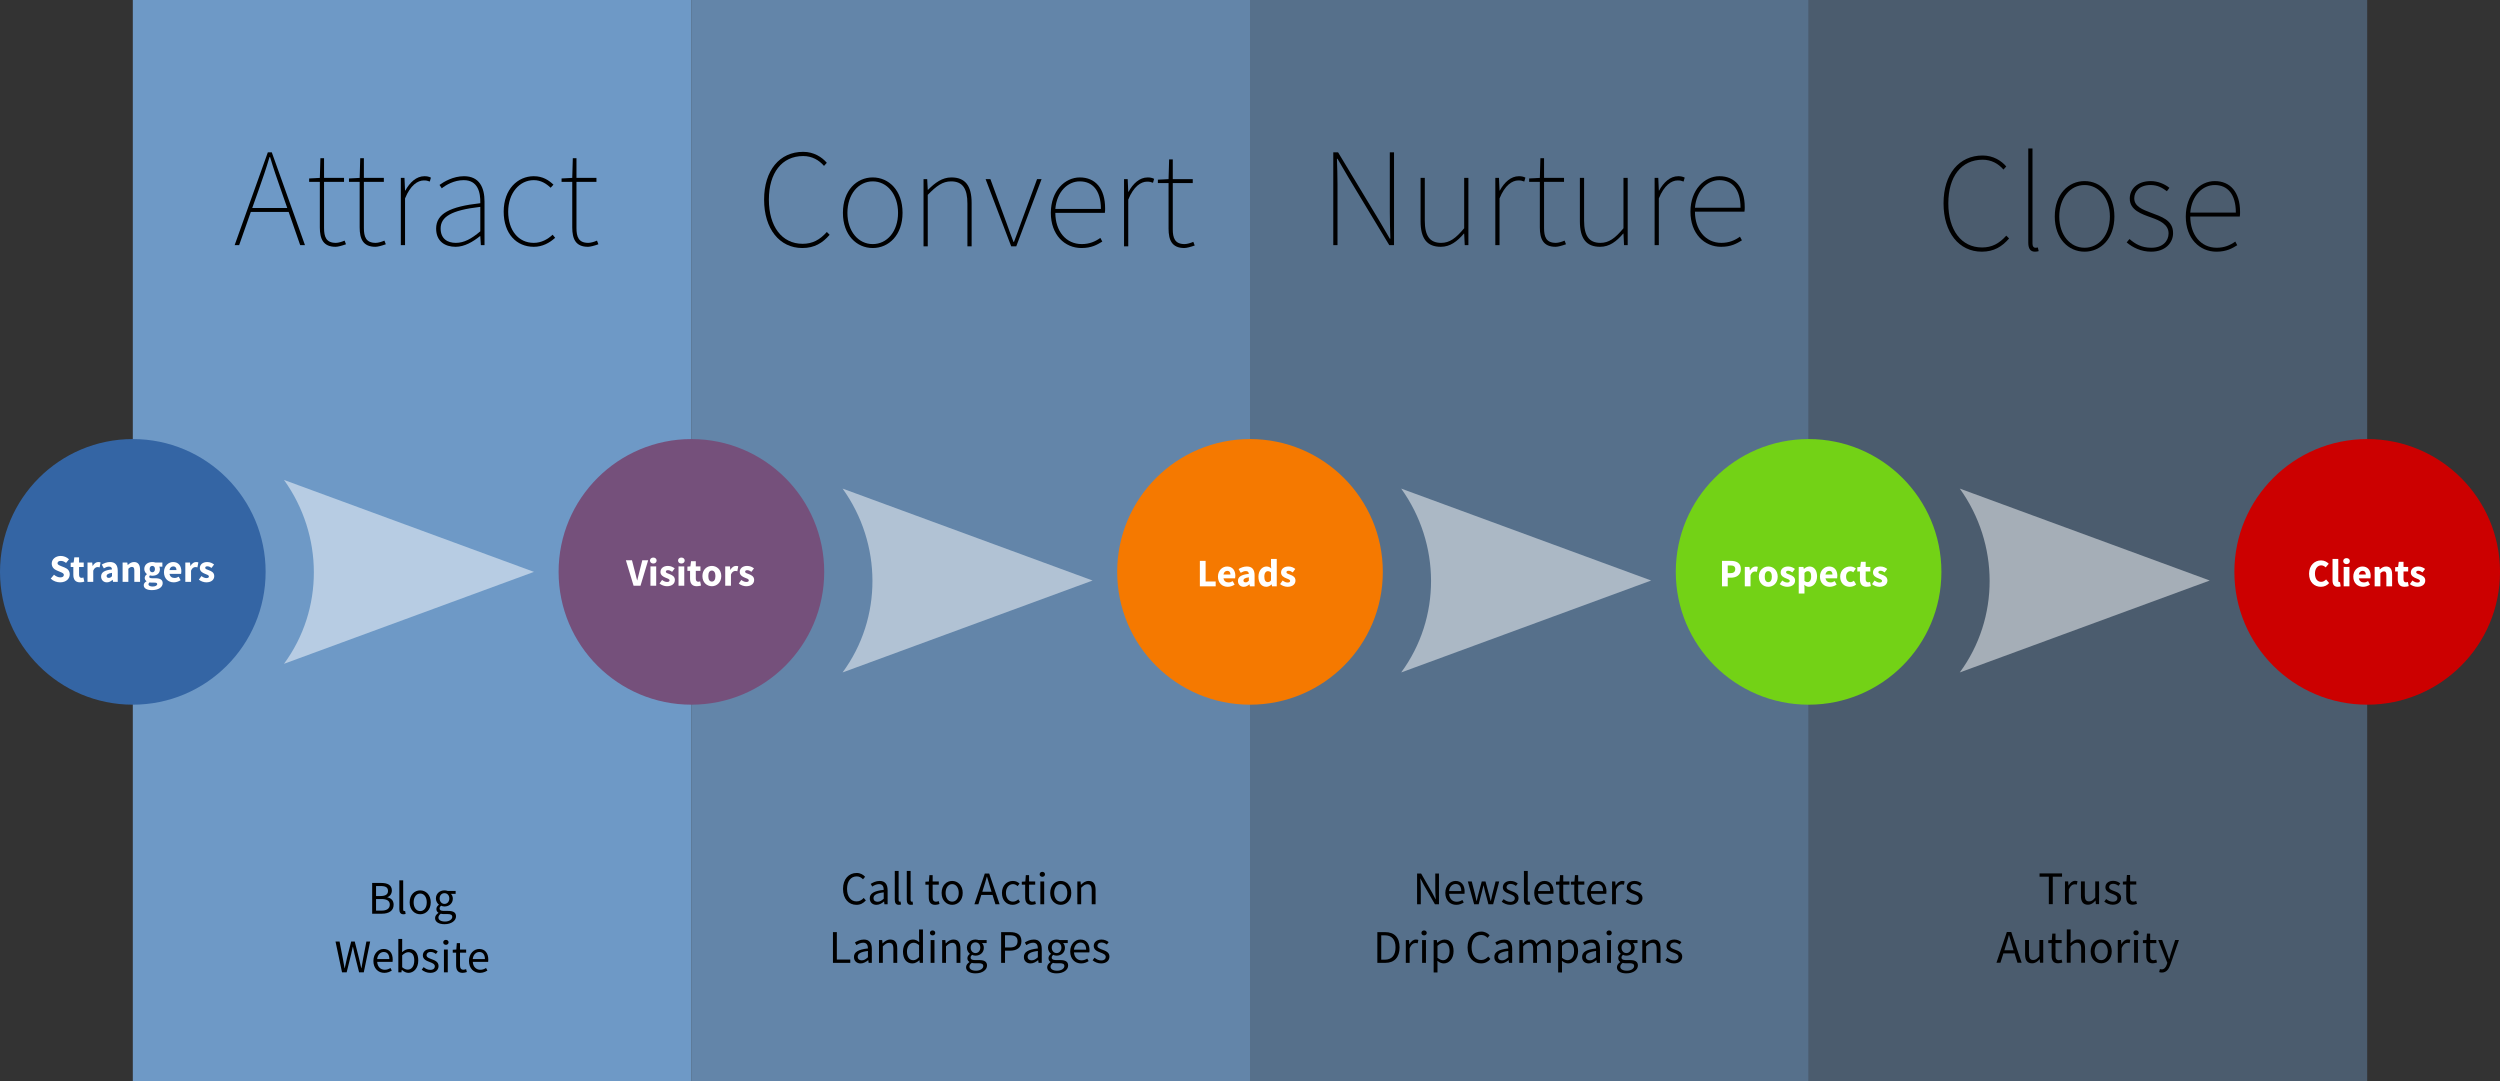 <?xml version="1.0" encoding="UTF-8" standalone="no"?>
<svg
   xmlns:dc="http://purl.org/dc/elements/1.1/"
   xmlns:cc="http://creativecommons.org/ns#"
   xmlns:rdf="http://www.w3.org/1999/02/22-rdf-syntax-ns#"
   xmlns:svg="http://www.w3.org/2000/svg"
   xmlns="http://www.w3.org/2000/svg"
   width="1600"
   height="691.909"
   viewBox="0 0 1600 691.909"
   id="svg4136"
   version="1.1">
  <rect x="0" y="0" width="1600" height="691.909" fill="#333333" stroke="none"/>
  <defs
     id="defs4138">
    <marker
       orient="auto"
       refY="0"
       refX="0"
       id="Arrow2Lend"
       style="overflow:visible">
      <path
         id="path5258"
         style="fill:#000000;fill-opacity:1;fill-rule:evenodd;stroke:#000000;stroke-width:0.625;stroke-linejoin:round;stroke-opacity:1"
         d="M 8.719,4.034 -2.207,0.016 8.719,-4.002 c -1.745,2.372 -1.735,5.617 -6e-7,8.035 z"
         transform="matrix(-1.1,0,0,-1.1,-1.1,0)" />
    </marker>
    <marker
       orient="auto"
       refY="0"
       refX="0"
       id="Arrow1Lend"
       style="overflow:visible">
      <path
         id="path5240"
         d="M 0,0 5,-5 -12.5,0 5,5 0,0 Z"
         style="fill:#000000;fill-opacity:1;fill-rule:evenodd;stroke:#000000;stroke-width:1pt;stroke-opacity:1"
         transform="matrix(-0.8,0,0,-0.8,-10,0)" />
    </marker>
  </defs>
  <rect
     y="2.6171874e-06"
     x="1157.5"
     height="691.909"
     width="357.5"
     id="rect4998-6-6-3"
     style="opacity:0.4;fill:#729fcf;fill-opacity:0.941;stroke:none" />
  <rect
     y="2.6171874e-06"
     x="800"
     height="691.909"
     width="357.5"
     id="rect4998-6-6"
     style="opacity:0.6;fill:#729fcf;fill-opacity:0.941;stroke:none" />
  <rect
     y="2.6171874e-06"
     x="442.5"
     height="691.909"
     width="357.5"
     id="rect4998-6"
     style="opacity:0.8;fill:#729fcf;fill-opacity:0.941;stroke:none" />
  <rect
     y="2.6171874e-06"
     x="85"
     height="691.909"
     width="357.5"
     id="rect4998"
     style="opacity:1;fill:#729fcf;fill-opacity:0.941;stroke:none" />
  <circle
     r="85"
     cy="366"
     cx="85"
     id="path4808-3"
     style="opacity:1;fill:#3465a4;fill-opacity:1;stroke:none" />
  <g
     id="text4889"
     style="font-style:normal;font-variant:normal;font-weight:bold;font-stretch:normal;font-size:25px;line-height:125%;font-family:'Source Sans Pro';-inkscape-font-specification:'Source Sans Pro, Bold';text-align:start;letter-spacing:0px;word-spacing:0px;writing-mode:lr-tb;text-anchor:start;fill:#000000;fill-opacity:1;stroke:none;stroke-width:1px;stroke-linecap:butt;stroke-linejoin:miter;stroke-opacity:1">
    <path
       id="path7784"
       style="font-style:normal;font-variant:normal;font-weight:bold;font-stretch:normal;font-size:25px;line-height:125%;font-family:'Source Sans Pro';-inkscape-font-specification:'Source Sans Pro, Bold';text-align:start;writing-mode:lr-tb;text-anchor:start;fill:#ffffff"
       d="m 38.476,372.703 c 3.9,0 6.15,-2.35 6.15,-5.05 0,-2.3 -1.25,-3.625 -3.225,-4.425 l -2.1,-0.85 c -1.4,-0.575 -2.475,-0.925 -2.475,-1.925 0,-0.925 0.8,-1.475 2.075,-1.475 1.3,0 2.3,0.475 3.375,1.3 l 1.875,-2.325 c -1.4,-1.4 -3.375,-2.15 -5.25,-2.15 -3.4,0 -5.8,2.15 -5.8,4.85 0,2.375 1.6,3.775 3.275,4.45 l 2.125,0.9 c 1.425,0.6 2.35,0.925 2.35,1.95 0,0.975 -0.75,1.575 -2.275,1.575 -1.35,0 -2.85,-0.7 -4.025,-1.7 l -2.1,2.525 c 1.65,1.55 3.9,2.35 6.025,2.35 z" />
    <path
       id="path7786"
       style="font-style:normal;font-variant:normal;font-weight:bold;font-stretch:normal;font-size:25px;line-height:125%;font-family:'Source Sans Pro';-inkscape-font-specification:'Source Sans Pro, Bold';text-align:start;writing-mode:lr-tb;text-anchor:start;fill:#ffffff"
       d="m 51.208,372.703 c 1.2,0 2.1,-0.25 2.75,-0.45 l -0.575,-2.675 c -0.325,0.125 -0.775,0.25 -1.175,0.25 -0.975,0 -1.6,-0.575 -1.6,-1.975 l 0,-4.975 2.975,0 0,-2.875 -2.975,0 0,-3.3 -3.05,0 -0.425,3.3 -1.9,0.15 0,2.725 1.7,0 0,5.025 c 0,2.875 1.2,4.8 4.275,4.8 z" />
    <path
       id="path7788"
       style="font-style:normal;font-variant:normal;font-weight:bold;font-stretch:normal;font-size:25px;line-height:125%;font-family:'Source Sans Pro';-inkscape-font-specification:'Source Sans Pro, Bold';text-align:start;writing-mode:lr-tb;text-anchor:start;fill:#ffffff"
       d="m 56.004,372.403 3.675,0 0,-7.2 c 0.65,-1.675 1.8,-2.275 2.725,-2.275 0.525,0 0.9,0.075 1.35,0.2 l 0.6,-3.175 c -0.35,-0.15 -0.775,-0.25 -1.475,-0.25 -1.275,0 -2.625,0.8 -3.525,2.475 l -0.1,0 -0.25,-2.175 -3,0 0,12.4 z" />
    <path
       id="path7790"
       style="font-style:normal;font-variant:normal;font-weight:bold;font-stretch:normal;font-size:25px;line-height:125%;font-family:'Source Sans Pro';-inkscape-font-specification:'Source Sans Pro, Bold';text-align:start;writing-mode:lr-tb;text-anchor:start;fill:#ffffff"
       d="m 68.406,372.703 c 1.4,0 2.55,-0.65 3.6,-1.575 l 0.1,0 0.25,1.275 3,0 0,-7.1 c 0,-3.8 -1.75,-5.6 -4.925,-5.6 -1.95,0 -3.725,0.675 -5.3,1.625 l 1.325,2.425 c 1.2,-0.7 2.225,-1.125 3.275,-1.125 1.35,0 1.875,0.7 1.95,1.8 -4.9,0.5 -6.975,1.925 -6.975,4.525 0,2.1 1.425,3.75 3.7,3.75 z m 1.25,-2.85 c -0.875,0 -1.425,-0.375 -1.425,-1.175 0,-0.95 0.85,-1.7 3.45,-2.05 l 0,2.175 c -0.65,0.65 -1.2,1.05 -2.025,1.05 z" />
    <path
       id="path7792"
       style="font-style:normal;font-variant:normal;font-weight:bold;font-stretch:normal;font-size:25px;line-height:125%;font-family:'Source Sans Pro';-inkscape-font-specification:'Source Sans Pro, Bold';text-align:start;writing-mode:lr-tb;text-anchor:start;fill:#ffffff"
       d="m 78.465,372.403 3.675,0 0,-8.375 c 0.8,-0.775 1.375,-1.2 2.3,-1.2 1.05,0 1.525,0.55 1.525,2.35 l 0,7.225 3.675,0 0,-7.7 c 0,-3.1 -1.15,-5 -3.85,-5 -1.675,0 -2.925,0.875 -3.975,1.875 l -0.1,0 -0.25,-1.575 -3,0 0,12.4 z" />
    <path
       id="path7794"
       style="font-style:normal;font-variant:normal;font-weight:bold;font-stretch:normal;font-size:25px;line-height:125%;font-family:'Source Sans Pro';-inkscape-font-specification:'Source Sans Pro, Bold';text-align:start;writing-mode:lr-tb;text-anchor:start;fill:#ffffff"
       d="m 97.196,377.678 c 4.25,0 6.925,-1.875 6.925,-4.45 0,-2.225 -1.675,-3.15 -4.725,-3.15 l -2,0 c -1.375,0 -1.875,-0.3 -1.875,-0.925 0,-0.425 0.125,-0.65 0.45,-0.925 0.55,0.175 1.05,0.25 1.5,0.25 2.725,0 4.875,-1.325 4.875,-4.175 0,-0.65 -0.175,-1.25 -0.4,-1.625 l 1.975,0 0,-2.675 -4.525,0 c -0.55,-0.2 -1.225,-0.3 -1.925,-0.3 -2.675,0 -5.125,1.5 -5.125,4.475 0,1.45 0.8,2.625 1.675,3.225 l 0,0.1 c -0.8,0.55 -1.4,1.425 -1.4,2.325 0,1.025 0.5,1.675 1.15,2.1 l 0,0.1 c -1.15,0.65 -1.775,1.475 -1.775,2.5 0,2.2 2.3,3.15 5.2,3.15 z m 0.275,-11.425 c -0.975,0 -1.7,-0.7 -1.7,-2.075 0,-1.325 0.725,-2 1.7,-2 0.975,0 1.7,0.7 1.7,2 0,1.375 -0.725,2.075 -1.7,2.075 z m 0.3,9.125 c -1.65,0 -2.75,-0.5 -2.75,-1.425 0,-0.45 0.225,-0.825 0.675,-1.225 0.4,0.1 0.9,0.15 1.75,0.15 l 1.275,0 c 1.225,0 1.9,0.2 1.9,0.975 0,0.85 -1.2,1.525 -2.85,1.525 z" />
    <path
       id="path7796"
       style="font-style:normal;font-variant:normal;font-weight:bold;font-stretch:normal;font-size:25px;line-height:125%;font-family:'Source Sans Pro';-inkscape-font-specification:'Source Sans Pro, Bold';text-align:start;writing-mode:lr-tb;text-anchor:start;fill:#ffffff"
       d="m 111.212,372.703 c 1.475,0 3.125,-0.525 4.4,-1.4 l -1.225,-2.225 c -0.9,0.55 -1.75,0.825 -2.675,0.825 -1.65,0 -2.9,-0.825 -3.225,-2.625 l 7.425,0 c 0.075,-0.3 0.15,-0.975 0.15,-1.625 0,-3.375 -1.75,-5.95 -5.275,-5.95 -2.975,0 -5.85,2.475 -5.85,6.5 0,4.1 2.725,6.5 6.275,6.5 z m -2.75,-7.85 c 0.25,-1.575 1.25,-2.35 2.4,-2.35 1.475,0 2.075,0.975 2.075,2.35 l -4.475,0 z" />
    <path
       id="path7798"
       style="font-style:normal;font-variant:normal;font-weight:bold;font-stretch:normal;font-size:25px;line-height:125%;font-family:'Source Sans Pro';-inkscape-font-specification:'Source Sans Pro, Bold';text-align:start;writing-mode:lr-tb;text-anchor:start;fill:#ffffff"
       d="m 118.601,372.403 3.675,0 0,-7.2 c 0.65,-1.675 1.8,-2.275 2.725,-2.275 0.525,0 0.9,0.075 1.35,0.2 l 0.6,-3.175 c -0.35,-0.15 -0.775,-0.25 -1.475,-0.25 -1.275,0 -2.625,0.8 -3.525,2.475 l -0.1,0 -0.25,-2.175 -3,0 0,12.4 z" />
    <path
       id="path7800"
       style="font-style:normal;font-variant:normal;font-weight:bold;font-stretch:normal;font-size:25px;line-height:125%;font-family:'Source Sans Pro';-inkscape-font-specification:'Source Sans Pro, Bold';text-align:start;writing-mode:lr-tb;text-anchor:start;fill:#ffffff"
       d="m 132.017,372.703 c 3.325,0 5.1,-1.75 5.1,-4 0,-2.275 -1.775,-3.15 -3.35,-3.725 -1.275,-0.475 -2.425,-0.775 -2.425,-1.575 0,-0.625 0.45,-0.975 1.4,-0.975 0.875,0 1.725,0.4 2.625,1.05 l 1.65,-2.2 c -1.075,-0.8 -2.475,-1.575 -4.375,-1.575 -2.875,0 -4.75,1.575 -4.75,3.875 0,2.05 1.775,3.075 3.275,3.65 1.275,0.5 2.525,0.875 2.525,1.7 0,0.65 -0.475,1.05 -1.575,1.05 -1.05,0 -2.075,-0.45 -3.2,-1.3 l -1.65,2.3 c 1.25,1.025 3.125,1.725 4.75,1.725 z" />
  </g>
  <circle
     r="85"
     cy="366"
     cx="442.5"
     id="path4808-3-7"
     style="opacity:1;fill:#75507b;fill-opacity:1;stroke:none" />
  <g
     id="text4889-6"
     style="font-style:normal;font-variant:normal;font-weight:bold;font-stretch:normal;font-size:25px;line-height:125%;font-family:'Source Sans Pro';-inkscape-font-specification:'Source Sans Pro, Bold';text-align:start;letter-spacing:0px;word-spacing:0px;writing-mode:lr-tb;text-anchor:start;fill:#000000;fill-opacity:1;stroke:none;stroke-width:1px;stroke-linecap:butt;stroke-linejoin:miter;stroke-opacity:1">
    <path
       id="path7767"
       style="font-style:normal;font-variant:normal;font-weight:bold;font-stretch:normal;font-size:25px;line-height:125%;font-family:'Source Sans Pro';-inkscape-font-specification:'Source Sans Pro, Bold';text-align:start;writing-mode:lr-tb;text-anchor:start;fill:#ffffff"
       d="m 405.496,374.887 4.425,0 4.9,-16.3 -3.75,0 -1.925,7.6 c -0.475,1.775 -0.825,3.425 -1.3,5.225 l -0.1,0 c -0.5,-1.8 -0.825,-3.45 -1.325,-5.225 l -1.95,-7.6 -3.9,0 4.925,16.3 z" />
    <path
       id="path7769"
       style="font-style:normal;font-variant:normal;font-weight:bold;font-stretch:normal;font-size:25px;line-height:125%;font-family:'Source Sans Pro';-inkscape-font-specification:'Source Sans Pro, Bold';text-align:start;writing-mode:lr-tb;text-anchor:start;fill:#ffffff"
       d="m 416.287,374.887 3.675,0 0,-12.4 -3.675,0 0,12.4 z m 1.825,-14.225 c 1.25,0 2.125,-0.8 2.125,-1.925 0,-1.125 -0.875,-1.9 -2.125,-1.9 -1.225,0 -2.125,0.775 -2.125,1.9 0,1.125 0.9,1.925 2.125,1.925 z" />
    <path
       id="path7771"
       style="font-style:normal;font-variant:normal;font-weight:bold;font-stretch:normal;font-size:25px;line-height:125%;font-family:'Source Sans Pro';-inkscape-font-specification:'Source Sans Pro, Bold';text-align:start;writing-mode:lr-tb;text-anchor:start;fill:#ffffff"
       d="m 426.822,375.187 c 3.325,0 5.1,-1.75 5.1,-4 0,-2.275 -1.775,-3.15 -3.35,-3.725 -1.275,-0.475 -2.425,-0.775 -2.425,-1.575 0,-0.625 0.45,-0.975 1.4,-0.975 0.875,0 1.725,0.4 2.625,1.05 l 1.65,-2.2 c -1.075,-0.8 -2.475,-1.575 -4.375,-1.575 -2.875,0 -4.75,1.575 -4.75,3.875 0,2.05 1.775,3.075 3.275,3.65 1.275,0.5 2.525,0.875 2.525,1.7 0,0.65 -0.475,1.05 -1.575,1.05 -1.05,0 -2.075,-0.45 -3.2,-1.3 l -1.65,2.3 c 1.25,1.025 3.125,1.725 4.75,1.725 z" />
    <path
       id="path7773"
       style="font-style:normal;font-variant:normal;font-weight:bold;font-stretch:normal;font-size:25px;line-height:125%;font-family:'Source Sans Pro';-inkscape-font-specification:'Source Sans Pro, Bold';text-align:start;writing-mode:lr-tb;text-anchor:start;fill:#ffffff"
       d="m 434.256,374.887 3.675,0 0,-12.4 -3.675,0 0,12.4 z m 1.825,-14.225 c 1.25,0 2.125,-0.8 2.125,-1.925 0,-1.125 -0.875,-1.9 -2.125,-1.9 -1.225,0 -2.125,0.775 -2.125,1.9 0,1.125 0.9,1.925 2.125,1.925 z" />
    <path
       id="path7775"
       style="font-style:normal;font-variant:normal;font-weight:bold;font-stretch:normal;font-size:25px;line-height:125%;font-family:'Source Sans Pro';-inkscape-font-specification:'Source Sans Pro, Bold';text-align:start;writing-mode:lr-tb;text-anchor:start;fill:#ffffff"
       d="m 445.915,375.187 c 1.2,0 2.1,-0.25 2.75,-0.45 l -0.575,-2.675 c -0.325,0.125 -0.775,0.25 -1.175,0.25 -0.975,0 -1.6,-0.575 -1.6,-1.975 l 0,-4.975 2.975,0 0,-2.875 -2.975,0 0,-3.3 -3.05,0 -0.425,3.3 -1.9,0.15 0,2.725 1.7,0 0,5.025 c 0,2.875 1.2,4.8 4.275,4.8 z" />
    <path
       id="path7777"
       style="font-style:normal;font-variant:normal;font-weight:bold;font-stretch:normal;font-size:25px;line-height:125%;font-family:'Source Sans Pro';-inkscape-font-specification:'Source Sans Pro, Bold';text-align:start;writing-mode:lr-tb;text-anchor:start;fill:#ffffff"
       d="m 455.596,375.187 c 3.125,0 6.025,-2.375 6.025,-6.5 0,-4.125 -2.9,-6.5 -6.025,-6.5 -3.15,0 -6.05,2.375 -6.05,6.5 0,4.125 2.9,6.5 6.05,6.5 z m 0,-2.975 c -1.525,0 -2.275,-1.375 -2.275,-3.525 0,-2.15 0.75,-3.525 2.275,-3.525 1.5,0 2.275,1.375 2.275,3.525 0,2.15 -0.775,3.525 -2.275,3.525 z" />
    <path
       id="path7779"
       style="font-style:normal;font-variant:normal;font-weight:bold;font-stretch:normal;font-size:25px;line-height:125%;font-family:'Source Sans Pro';-inkscape-font-specification:'Source Sans Pro, Bold';text-align:start;writing-mode:lr-tb;text-anchor:start;fill:#ffffff"
       d="m 464.138,374.887 3.675,0 0,-7.2 c 0.65,-1.675 1.8,-2.275 2.725,-2.275 0.525,0 0.9,0.075 1.35,0.2 l 0.6,-3.175 c -0.35,-0.15 -0.775,-0.25 -1.475,-0.25 -1.275,0 -2.625,0.8 -3.525,2.475 l -0.1,0 -0.25,-2.175 -3,0 0,12.4 z" />
    <path
       id="path7781"
       style="font-style:normal;font-variant:normal;font-weight:bold;font-stretch:normal;font-size:25px;line-height:125%;font-family:'Source Sans Pro';-inkscape-font-specification:'Source Sans Pro, Bold';text-align:start;writing-mode:lr-tb;text-anchor:start;fill:#ffffff"
       d="m 477.554,375.187 c 3.325,0 5.1,-1.75 5.1,-4 0,-2.275 -1.775,-3.15 -3.35,-3.725 -1.275,-0.475 -2.425,-0.775 -2.425,-1.575 0,-0.625 0.45,-0.975 1.4,-0.975 0.875,0 1.725,0.4 2.625,1.05 l 1.65,-2.2 c -1.075,-0.8 -2.475,-1.575 -4.375,-1.575 -2.875,0 -4.75,1.575 -4.75,3.875 0,2.05 1.775,3.075 3.275,3.65 1.275,0.5 2.525,0.875 2.525,1.7 0,0.65 -0.475,1.05 -1.575,1.05 -1.05,0 -2.075,-0.45 -3.2,-1.3 l -1.65,2.3 c 1.25,1.025 3.125,1.725 4.75,1.725 z" />
  </g>
  <circle
     r="85"
     cy="366"
     cx="800"
     id="path4808-3-6"
     style="opacity:1;fill:#f57900;fill-opacity:1;stroke:none" />
  <g
     id="text4889-3"
     style="font-style:normal;font-variant:normal;font-weight:bold;font-stretch:normal;font-size:25px;line-height:125%;font-family:'Source Sans Pro';-inkscape-font-specification:'Source Sans Pro, Bold';text-align:start;letter-spacing:0px;word-spacing:0px;writing-mode:lr-tb;text-anchor:start;fill:#000000;fill-opacity:1;stroke:none;stroke-width:1px;stroke-linecap:butt;stroke-linejoin:miter;stroke-opacity:1">
    <path
       id="path7756"
       style="font-style:normal;font-variant:normal;font-weight:bold;font-stretch:normal;font-size:25px;line-height:125%;font-family:'Source Sans Pro';-inkscape-font-specification:'Source Sans Pro, Bold';text-align:start;writing-mode:lr-tb;text-anchor:start;fill:#ffffff"
       d="m 767.916,375.253 10.125,0 0,-3.1 -6.45,0 0,-13.2 -3.675,0 0,16.3 z" />
    <path
       id="path7758"
       style="font-style:normal;font-variant:normal;font-weight:bold;font-stretch:normal;font-size:25px;line-height:125%;font-family:'Source Sans Pro';-inkscape-font-specification:'Source Sans Pro, Bold';text-align:start;writing-mode:lr-tb;text-anchor:start;fill:#ffffff"
       d="m 785.764,375.553 c 1.475,0 3.125,-0.525 4.4,-1.4 l -1.225,-2.225 c -0.9,0.55 -1.75,0.825 -2.675,0.825 -1.65,0 -2.9,-0.825 -3.225,-2.625 l 7.425,0 c 0.075,-0.3 0.15,-0.975 0.15,-1.625 0,-3.375 -1.75,-5.95 -5.275,-5.95 -2.975,0 -5.85,2.475 -5.85,6.5 0,4.1 2.725,6.5 6.275,6.5 z m -2.75,-7.85 c 0.25,-1.575 1.25,-2.35 2.4,-2.35 1.475,0 2.075,0.975 2.075,2.35 l -4.475,0 z" />
    <path
       id="path7760"
       style="font-style:normal;font-variant:normal;font-weight:bold;font-stretch:normal;font-size:25px;line-height:125%;font-family:'Source Sans Pro';-inkscape-font-specification:'Source Sans Pro, Bold';text-align:start;writing-mode:lr-tb;text-anchor:start;fill:#ffffff"
       d="m 795.985,375.553 c 1.4,0 2.55,-0.65 3.6,-1.575 l 0.1,0 0.25,1.275 3,0 0,-7.1 c 0,-3.8 -1.75,-5.6 -4.925,-5.6 -1.95,0 -3.725,0.675 -5.3,1.625 l 1.325,2.425 c 1.2,-0.7 2.225,-1.125 3.275,-1.125 1.35,0 1.875,0.7 1.95,1.8 -4.9,0.5 -6.975,1.925 -6.975,4.525 0,2.1 1.425,3.75 3.7,3.75 z m 1.25,-2.85 c -0.875,0 -1.425,-0.375 -1.425,-1.175 0,-0.95 0.85,-1.7 3.45,-2.05 l 0,2.175 c -0.65,0.65 -1.2,1.05 -2.025,1.05 z" />
    <path
       id="path7762"
       style="font-style:normal;font-variant:normal;font-weight:bold;font-stretch:normal;font-size:25px;line-height:125%;font-family:'Source Sans Pro';-inkscape-font-specification:'Source Sans Pro, Bold';text-align:start;writing-mode:lr-tb;text-anchor:start;fill:#ffffff"
       d="m 810.469,375.553 c 1.2,0 2.425,-0.65 3.3,-1.525 l 0.1,0 0.25,1.225 3,0 0,-17.525 -3.675,0 0,4.225 0.15,1.9 c -0.85,-0.8 -1.675,-1.3 -3.05,-1.3 -2.625,0 -5.15,2.45 -5.15,6.5 0,4.05 2,6.5 5.075,6.5 z m 0.95,-3 c -1.425,0 -2.25,-1.1 -2.25,-3.55 0,-2.35 1.05,-3.45 2.225,-3.45 0.675,0 1.4,0.2 2.05,0.8 l 0,5.075 c -0.6,0.825 -1.225,1.125 -2.025,1.125 z" />
    <path
       id="path7764"
       style="font-style:normal;font-variant:normal;font-weight:bold;font-stretch:normal;font-size:25px;line-height:125%;font-family:'Source Sans Pro';-inkscape-font-specification:'Source Sans Pro, Bold';text-align:start;writing-mode:lr-tb;text-anchor:start;fill:#ffffff"
       d="m 824.001,375.553 c 3.325,0 5.1,-1.75 5.1,-4 0,-2.275 -1.775,-3.15 -3.35,-3.725 -1.275,-0.475 -2.425,-0.775 -2.425,-1.575 0,-0.625 0.45,-0.975 1.4,-0.975 0.875,0 1.725,0.4 2.625,1.05 l 1.65,-2.2 c -1.075,-0.8 -2.475,-1.575 -4.375,-1.575 -2.875,0 -4.75,1.575 -4.75,3.875 0,2.05 1.775,3.075 3.275,3.65 1.275,0.5 2.525,0.875 2.525,1.7 0,0.65 -0.475,1.05 -1.575,1.05 -1.05,0 -2.075,-0.45 -3.2,-1.3 l -1.65,2.3 c 1.25,1.025 3.125,1.725 4.75,1.725 z" />
  </g>
  <circle
     r="85"
     cy="366"
     cx="1157.5"
     id="path4808-3-9"
     style="opacity:1;fill:#73d216;fill-opacity:1;stroke:none" />
  <g
     id="text4889-7"
     style="font-style:normal;font-variant:normal;font-weight:bold;font-stretch:normal;font-size:25px;line-height:125%;font-family:'Source Sans Pro';-inkscape-font-specification:'Source Sans Pro, Bold';text-align:start;letter-spacing:0px;word-spacing:0px;writing-mode:lr-tb;text-anchor:start;fill:#000000;fill-opacity:1;stroke:none;stroke-width:1px;stroke-linecap:butt;stroke-linejoin:miter;stroke-opacity:1">
    <path
       id="path7737"
       style="font-style:normal;font-variant:normal;font-weight:bold;font-stretch:normal;font-size:25px;line-height:125%;font-family:'Source Sans Pro';-inkscape-font-specification:'Source Sans Pro, Bold';text-align:start;writing-mode:lr-tb;text-anchor:start;fill:#ffffff"
       d="m 1102.076,375.253 3.675,0 0,-5.525 2.025,0 c 3.45,0 6.375,-1.7 6.375,-5.525 0,-3.95 -2.9,-5.25 -6.475,-5.25 l -5.6,0 0,16.3 z m 3.675,-8.45 0,-4.925 1.7,0 c 2,0 3.1,0.625 3.1,2.325 0,1.7 -0.975,2.6 -3,2.6 l -1.8,0 z" />
    <path
       id="path7739"
       style="font-style:normal;font-variant:normal;font-weight:bold;font-stretch:normal;font-size:25px;line-height:125%;font-family:'Source Sans Pro';-inkscape-font-specification:'Source Sans Pro, Bold';text-align:start;writing-mode:lr-tb;text-anchor:start;fill:#ffffff"
       d="m 1116.669,375.253 3.675,0 0,-7.2 c 0.65,-1.675 1.8,-2.275 2.725,-2.275 0.525,0 0.9,0.075 1.35,0.2 l 0.6,-3.175 c -0.35,-0.15 -0.775,-0.25 -1.475,-0.25 -1.275,0 -2.625,0.8 -3.525,2.475 l -0.1,0 -0.25,-2.175 -3,0 0,12.4 z" />
    <path
       id="path7741"
       style="font-style:normal;font-variant:normal;font-weight:bold;font-stretch:normal;font-size:25px;line-height:125%;font-family:'Source Sans Pro';-inkscape-font-specification:'Source Sans Pro, Bold';text-align:start;writing-mode:lr-tb;text-anchor:start;fill:#ffffff"
       d="m 1131.711,375.553 c 3.125,0 6.025,-2.375 6.025,-6.5 0,-4.125 -2.9,-6.5 -6.025,-6.5 -3.15,0 -6.05,2.375 -6.05,6.5 0,4.125 2.9,6.5 6.05,6.5 z m 0,-2.975 c -1.525,0 -2.275,-1.375 -2.275,-3.525 0,-2.15 0.75,-3.525 2.275,-3.525 1.5,0 2.275,1.375 2.275,3.525 0,2.15 -0.775,3.525 -2.275,3.525 z" />
    <path
       id="path7743"
       style="font-style:normal;font-variant:normal;font-weight:bold;font-stretch:normal;font-size:25px;line-height:125%;font-family:'Source Sans Pro';-inkscape-font-specification:'Source Sans Pro, Bold';text-align:start;writing-mode:lr-tb;text-anchor:start;fill:#ffffff"
       d="m 1143.756,375.553 c 3.325,0 5.1,-1.75 5.1,-4 0,-2.275 -1.775,-3.15 -3.35,-3.725 -1.275,-0.475 -2.425,-0.775 -2.425,-1.575 0,-0.625 0.45,-0.975 1.4,-0.975 0.875,0 1.725,0.4 2.625,1.05 l 1.65,-2.2 c -1.075,-0.8 -2.475,-1.575 -4.375,-1.575 -2.875,0 -4.75,1.575 -4.75,3.875 0,2.05 1.775,3.075 3.275,3.65 1.275,0.5 2.525,0.875 2.525,1.7 0,0.65 -0.475,1.05 -1.575,1.05 -1.05,0 -2.075,-0.45 -3.2,-1.3 l -1.65,2.3 c 1.25,1.025 3.125,1.725 4.75,1.725 z" />
    <path
       id="path7745"
       style="font-style:normal;font-variant:normal;font-weight:bold;font-stretch:normal;font-size:25px;line-height:125%;font-family:'Source Sans Pro';-inkscape-font-specification:'Source Sans Pro, Bold';text-align:start;writing-mode:lr-tb;text-anchor:start;fill:#ffffff"
       d="m 1151.19,379.853 3.675,0 0,-3.625 -0.125,-1.975 c 0.875,0.825 1.875,1.3 2.95,1.3 2.675,0 5.225,-2.45 5.225,-6.7 0,-3.825 -1.85,-6.3 -4.85,-6.3 -1.3,0 -2.55,0.65 -3.525,1.525 l -0.1,0 -0.25,-1.225 -3,0 0,17 z m 5.65,-7.3 c -0.625,0 -1.325,-0.2 -1.975,-0.8 l 0,-5.075 c 0.725,-0.775 1.375,-1.125 2.125,-1.125 1.475,0 2.15,1.125 2.15,3.35 0,2.55 -1.025,3.65 -2.3,3.65 z" />
    <path
       id="path7747"
       style="font-style:normal;font-variant:normal;font-weight:bold;font-stretch:normal;font-size:25px;line-height:125%;font-family:'Source Sans Pro';-inkscape-font-specification:'Source Sans Pro, Bold';text-align:start;writing-mode:lr-tb;text-anchor:start;fill:#ffffff"
       d="m 1171.047,375.553 c 1.475,0 3.125,-0.525 4.4,-1.4 l -1.225,-2.225 c -0.9,0.55 -1.75,0.825 -2.675,0.825 -1.65,0 -2.9,-0.825 -3.225,-2.625 l 7.425,0 c 0.075,-0.3 0.15,-0.975 0.15,-1.625 0,-3.375 -1.75,-5.95 -5.275,-5.95 -2.975,0 -5.85,2.475 -5.85,6.5 0,4.1 2.725,6.5 6.275,6.5 z m -2.75,-7.85 c 0.25,-1.575 1.25,-2.35 2.4,-2.35 1.475,0 2.075,0.975 2.075,2.35 l -4.475,0 z" />
    <path
       id="path7749"
       style="font-style:normal;font-variant:normal;font-weight:bold;font-stretch:normal;font-size:25px;line-height:125%;font-family:'Source Sans Pro';-inkscape-font-specification:'Source Sans Pro, Bold';text-align:start;writing-mode:lr-tb;text-anchor:start;fill:#ffffff"
       d="m 1183.836,375.553 c 1.35,0 2.875,-0.4 4.1,-1.475 l -1.45,-2.4 c -0.65,0.5 -1.425,0.9 -2.225,0.9 -1.6,0 -2.775,-1.375 -2.775,-3.525 0,-2.15 1.125,-3.525 2.9,-3.525 0.575,0 1.075,0.225 1.675,0.725 l 1.725,-2.375 c -0.925,-0.775 -2.1,-1.325 -3.625,-1.325 -3.425,0 -6.45,2.375 -6.45,6.5 0,4.125 2.675,6.5 6.125,6.5 z" />
    <path
       id="path7751"
       style="font-style:normal;font-variant:normal;font-weight:bold;font-stretch:normal;font-size:25px;line-height:125%;font-family:'Source Sans Pro';-inkscape-font-specification:'Source Sans Pro, Bold';text-align:start;writing-mode:lr-tb;text-anchor:start;fill:#ffffff"
       d="m 1194.637,375.553 c 1.2,0 2.1,-0.25 2.75,-0.45 l -0.575,-2.675 c -0.325,0.125 -0.775,0.25 -1.175,0.25 -0.975,0 -1.6,-0.575 -1.6,-1.975 l 0,-4.975 2.975,0 0,-2.875 -2.975,0 0,-3.3 -3.05,0 -0.425,3.3 -1.9,0.15 0,2.725 1.7,0 0,5.025 c 0,2.875 1.2,4.8 4.275,4.8 z" />
    <path
       id="path7753"
       style="font-style:normal;font-variant:normal;font-weight:bold;font-stretch:normal;font-size:25px;line-height:125%;font-family:'Source Sans Pro';-inkscape-font-specification:'Source Sans Pro, Bold';text-align:start;writing-mode:lr-tb;text-anchor:start;fill:#ffffff"
       d="m 1202.839,375.553 c 3.325,0 5.1,-1.75 5.1,-4 0,-2.275 -1.775,-3.15 -3.35,-3.725 -1.275,-0.475 -2.425,-0.775 -2.425,-1.575 0,-0.625 0.45,-0.975 1.4,-0.975 0.875,0 1.725,0.4 2.625,1.05 l 1.65,-2.2 c -1.075,-0.8 -2.475,-1.575 -4.375,-1.575 -2.875,0 -4.75,1.575 -4.75,3.875 0,2.05 1.775,3.075 3.275,3.65 1.275,0.5 2.525,0.875 2.525,1.7 0,0.65 -0.475,1.05 -1.575,1.05 -1.05,0 -2.075,-0.45 -3.2,-1.3 l -1.65,2.3 c 1.25,1.025 3.125,1.725 4.75,1.725 z" />
  </g>
  <circle
     r="85"
     cy="366"
     cx="1515"
     id="path4808-3-5"
     style="opacity:1;fill:#cc0000;fill-opacity:1;stroke:none" />
  <g
     id="text4889-2"
     style="font-style:normal;font-variant:normal;font-weight:bold;font-stretch:normal;font-size:25px;line-height:125%;font-family:'Source Sans Pro';-inkscape-font-specification:'Source Sans Pro, Bold';text-align:start;letter-spacing:0px;word-spacing:0px;writing-mode:lr-tb;text-anchor:start;fill:#000000;fill-opacity:1;stroke:none;stroke-width:1px;stroke-linecap:butt;stroke-linejoin:miter;stroke-opacity:1">
    <path
       id="path7722"
       style="font-style:normal;font-variant:normal;font-weight:bold;font-stretch:normal;font-size:25px;line-height:125%;font-family:'Source Sans Pro';-inkscape-font-specification:'Source Sans Pro, Bold';text-align:start;writing-mode:lr-tb;text-anchor:start;fill:#ffffff"
       d="m 1485.37,375.553 c 2.125,0 3.925,-0.825 5.275,-2.4 l -1.95,-2.3 c -0.8,0.85 -1.85,1.525 -3.175,1.525 -2.4,0 -3.95,-1.95 -3.95,-5.3 0,-3.275 1.775,-5.25 4,-5.25 1.175,0 2.05,0.55 2.875,1.3 l 1.95,-2.35 c -1.1,-1.125 -2.8,-2.125 -4.9,-2.125 -4.125,0 -7.7,3.15 -7.7,8.55 0,5.475 3.45,8.35 7.575,8.35 z" />
    <path
       id="path7724"
       style="font-style:normal;font-variant:normal;font-weight:bold;font-stretch:normal;font-size:25px;line-height:125%;font-family:'Source Sans Pro';-inkscape-font-specification:'Source Sans Pro, Bold';text-align:start;writing-mode:lr-tb;text-anchor:start;fill:#ffffff"
       d="m 1496.196,375.553 c 0.825,0 1.45,-0.125 1.85,-0.3 l -0.45,-2.725 c -0.2,0.05 -0.3,0.05 -0.45,0.05 -0.3,0 -0.65,-0.25 -0.65,-1.025 l 0,-13.825 -3.675,0 0,13.675 c 0,2.5 0.85,4.15 3.375,4.15 z" />
    <path
       id="path7726"
       style="font-style:normal;font-variant:normal;font-weight:bold;font-stretch:normal;font-size:25px;line-height:125%;font-family:'Source Sans Pro';-inkscape-font-specification:'Source Sans Pro, Bold';text-align:start;writing-mode:lr-tb;text-anchor:start;fill:#ffffff"
       d="m 1499.95,375.253 3.675,0 0,-12.4 -3.675,0 0,12.4 z m 1.825,-14.225 c 1.25,0 2.125,-0.8 2.125,-1.925 0,-1.125 -0.875,-1.9 -2.125,-1.9 -1.225,0 -2.125,0.775 -2.125,1.9 0,1.125 0.9,1.925 2.125,1.925 z" />
    <path
       id="path7728"
       style="font-style:normal;font-variant:normal;font-weight:bold;font-stretch:normal;font-size:25px;line-height:125%;font-family:'Source Sans Pro';-inkscape-font-specification:'Source Sans Pro, Bold';text-align:start;writing-mode:lr-tb;text-anchor:start;fill:#ffffff"
       d="m 1512.385,375.553 c 1.475,0 3.125,-0.525 4.4,-1.4 l -1.225,-2.225 c -0.9,0.55 -1.75,0.825 -2.675,0.825 -1.65,0 -2.9,-0.825 -3.225,-2.625 l 7.425,0 c 0.075,-0.3 0.15,-0.975 0.15,-1.625 0,-3.375 -1.75,-5.95 -5.275,-5.95 -2.975,0 -5.85,2.475 -5.85,6.5 0,4.1 2.725,6.5 6.275,6.5 z m -2.75,-7.85 c 0.25,-1.575 1.25,-2.35 2.4,-2.35 1.475,0 2.075,0.975 2.075,2.35 l -4.475,0 z" />
    <path
       id="path7730"
       style="font-style:normal;font-variant:normal;font-weight:bold;font-stretch:normal;font-size:25px;line-height:125%;font-family:'Source Sans Pro';-inkscape-font-specification:'Source Sans Pro, Bold';text-align:start;writing-mode:lr-tb;text-anchor:start;fill:#ffffff"
       d="m 1519.774,375.253 3.675,0 0,-8.375 c 0.8,-0.775 1.375,-1.2 2.3,-1.2 1.05,0 1.525,0.55 1.525,2.35 l 0,7.225 3.675,0 0,-7.7 c 0,-3.1 -1.15,-5 -3.85,-5 -1.675,0 -2.925,0.875 -3.975,1.875 l -0.1,0 -0.25,-1.575 -3,0 0,12.4 z" />
    <path
       id="path7732"
       style="font-style:normal;font-variant:normal;font-weight:bold;font-stretch:normal;font-size:25px;line-height:125%;font-family:'Source Sans Pro';-inkscape-font-specification:'Source Sans Pro, Bold';text-align:start;writing-mode:lr-tb;text-anchor:start;fill:#ffffff"
       d="m 1538.856,375.553 c 1.2,0 2.1,-0.25 2.75,-0.45 l -0.575,-2.675 c -0.325,0.125 -0.775,0.25 -1.175,0.25 -0.975,0 -1.6,-0.575 -1.6,-1.975 l 0,-4.975 2.975,0 0,-2.875 -2.975,0 0,-3.3 -3.05,0 -0.425,3.3 -1.9,0.15 0,2.725 1.7,0 0,5.025 c 0,2.875 1.2,4.8 4.275,4.8 z" />
    <path
       id="path7734"
       style="font-style:normal;font-variant:normal;font-weight:bold;font-stretch:normal;font-size:25px;line-height:125%;font-family:'Source Sans Pro';-inkscape-font-specification:'Source Sans Pro, Bold';text-align:start;writing-mode:lr-tb;text-anchor:start;fill:#ffffff"
       d="m 1547.057,375.553 c 3.325,0 5.1,-1.75 5.1,-4 0,-2.275 -1.775,-3.15 -3.35,-3.725 -1.275,-0.475 -2.425,-0.775 -2.425,-1.575 0,-0.625 0.45,-0.975 1.4,-0.975 0.875,0 1.725,0.4 2.625,1.05 l 1.65,-2.2 c -1.075,-0.8 -2.475,-1.575 -4.375,-1.575 -2.875,0 -4.75,1.575 -4.75,3.875 0,2.05 1.775,3.075 3.275,3.65 1.275,0.5 2.525,0.875 2.525,1.7 0,0.65 -0.475,1.05 -1.575,1.05 -1.05,0 -2.075,-0.45 -3.2,-1.3 l -1.65,2.3 c 1.25,1.025 3.125,1.725 4.75,1.725 z" />
  </g>
  <g
     id="text5064"
     style="font-style:normal;font-variant:normal;font-weight:200;font-stretch:normal;font-size:90px;line-height:125%;font-family:'Source Sans Pro';-inkscape-font-specification:'Source Sans Pro, Ultra-Light';text-align:start;letter-spacing:0px;word-spacing:0px;writing-mode:lr-tb;text-anchor:start;fill:#000000;fill-opacity:1;stroke:none;stroke-width:1px;stroke-linecap:butt;stroke-linejoin:miter;stroke-opacity:1">
    <path
       id="path7994"
       style="font-style:normal;font-variant:normal;font-weight:200;font-stretch:normal;font-size:90px;line-height:125%;font-family:'Source Sans Pro';-inkscape-font-specification:'Source Sans Pro, Ultra-Light';text-align:start;writing-mode:lr-tb;text-anchor:start"
       d="m 161.427,133.115 4.23,-11.88 c 2.52,-7.2 4.68,-13.32 6.84,-20.7 l 0.36,0 c 2.16,7.38 4.32,13.5 6.84,20.7 l 4.14,11.88 -22.41,0 z m 30.69,23.76 3.06,0 -21.24,-59.4 -2.52,0 -21.24,59.4 2.88,0 7.47,-21.24 24.21,0 7.38,21.24 z" />
    <path
       id="path7996"
       style="font-style:normal;font-variant:normal;font-weight:200;font-stretch:normal;font-size:90px;line-height:125%;font-family:'Source Sans Pro';-inkscape-font-specification:'Source Sans Pro, Ultra-Light';text-align:start;writing-mode:lr-tb;text-anchor:start"
       d="m 214.776,157.955 c 1.44,0 4.14,-0.72 6.66,-1.62 l -0.9,-2.34 c -1.62,0.72 -3.96,1.44 -5.58,1.44 -6.3,0 -7.56,-3.96 -7.56,-9.54 l 0,-29.52 12.78,0 0,-2.52 -12.78,0 0,-12.6 -2.34,0 -0.36,12.6 -6.84,0.36 0,2.16 6.84,0 0,29.16 c 0,7.38 2.16,12.42 10.08,12.42 z" />
    <path
       id="path7998"
       style="font-style:normal;font-variant:normal;font-weight:200;font-stretch:normal;font-size:90px;line-height:125%;font-family:'Source Sans Pro';-inkscape-font-specification:'Source Sans Pro, Ultra-Light';text-align:start;writing-mode:lr-tb;text-anchor:start"
       d="m 240.265,157.955 c 1.44,0 4.14,-0.72 6.66,-1.62 l -0.9,-2.34 c -1.62,0.72 -3.96,1.44 -5.58,1.44 -6.3,0 -7.56,-3.96 -7.56,-9.54 l 0,-29.52 12.78,0 0,-2.52 -12.78,0 0,-12.6 -2.34,0 -0.36,12.6 -6.84,0.36 0,2.16 6.84,0 0,29.16 c 0,7.38 2.16,12.42 10.08,12.42 z" />
    <path
       id="path8000"
       style="font-style:normal;font-variant:normal;font-weight:200;font-stretch:normal;font-size:90px;line-height:125%;font-family:'Source Sans Pro';-inkscape-font-specification:'Source Sans Pro, Ultra-Light';text-align:start;writing-mode:lr-tb;text-anchor:start"
       d="m 256.531,156.875 2.7,0 0,-29.88 c 3.42,-8.46 8.1,-11.52 12.06,-11.52 1.62,0 2.34,0.18 3.78,0.72 l 0.72,-2.52 c -1.44,-0.72 -2.7,-0.9 -4.14,-0.9 -5.22,0 -9.36,3.96 -12.24,9.18 l -0.18,0 -0.36,-8.1 -2.34,0 0,43.02 z" />
    <path
       id="path8002"
       style="font-style:normal;font-variant:normal;font-weight:200;font-stretch:normal;font-size:90px;line-height:125%;font-family:'Source Sans Pro';-inkscape-font-specification:'Source Sans Pro, Ultra-Light';text-align:start;writing-mode:lr-tb;text-anchor:start"
       d="m 291.55,157.955 c 5.76,0 11.16,-3.24 15.66,-6.84 l 0.18,0 0.36,5.76 2.34,0 0,-27.9 c 0,-8.64 -3.06,-16.2 -13.14,-16.2 -7.02,0 -12.96,3.6 -15.66,5.58 l 1.44,2.16 c 2.7,-2.16 7.92,-5.22 14.04,-5.22 9,0 10.8,7.74 10.62,14.76 -19.44,2.16 -28.26,6.66 -28.26,16.29 0,8.19 5.76,11.61 12.42,11.61 z m 0.18,-2.52 c -5.22,0 -9.72,-2.52 -9.72,-9.18 0,-7.38 6.48,-11.7 25.38,-13.86 l 0,15.66 c -5.76,4.86 -10.44,7.38 -15.66,7.38 z" />
    <path
       id="path8004"
       style="font-style:normal;font-variant:normal;font-weight:200;font-stretch:normal;font-size:90px;line-height:125%;font-family:'Source Sans Pro';-inkscape-font-specification:'Source Sans Pro, Ultra-Light';text-align:start;writing-mode:lr-tb;text-anchor:start"
       d="m 341.62,157.955 c 5.58,0 10.08,-2.52 13.68,-5.76 l -1.62,-1.98 c -3.06,2.88 -7.2,5.22 -12.06,5.22 -9.9,0 -16.38,-8.1 -16.38,-19.98 0,-11.88 7.2,-20.16 16.38,-20.16 4.5,0 7.92,2.16 10.8,4.86 l 1.8,-1.98 c -2.88,-2.7 -6.66,-5.4 -12.6,-5.4 -10.26,0 -19.26,8.28 -19.26,22.68 0,14.22 8.28,22.5 19.26,22.5 z" />
    <path
       id="path8006"
       style="font-style:normal;font-variant:normal;font-weight:200;font-stretch:normal;font-size:90px;line-height:125%;font-family:'Source Sans Pro';-inkscape-font-specification:'Source Sans Pro, Ultra-Light';text-align:start;writing-mode:lr-tb;text-anchor:start"
       d="m 376.319,157.955 c 1.44,0 4.14,-0.72 6.66,-1.62 l -0.9,-2.34 c -1.62,0.72 -3.96,1.44 -5.58,1.44 -6.3,0 -7.56,-3.96 -7.56,-9.54 l 0,-29.52 12.78,0 0,-2.52 -12.78,0 0,-12.6 -2.34,0 -0.36,12.6 -6.84,0.36 0,2.16 6.84,0 0,29.16 c 0,7.38 2.16,12.42 10.08,12.42 z" />
  </g>
  <g
     id="text5064-2"
     style="font-style:normal;font-variant:normal;font-weight:200;font-stretch:normal;font-size:90px;line-height:125%;font-family:'Source Sans Pro';-inkscape-font-specification:'Source Sans Pro, Ultra-Light';text-align:start;letter-spacing:0px;word-spacing:0px;writing-mode:lr-tb;text-anchor:start;fill:#000000;fill-opacity:1;stroke:none;stroke-width:1px;stroke-linecap:butt;stroke-linejoin:miter;stroke-opacity:1">
    <path
       id="path7979"
       style="font-style:normal;font-variant:normal;font-weight:200;font-stretch:normal;font-size:90px;line-height:125%;font-family:'Source Sans Pro';-inkscape-font-specification:'Source Sans Pro, Ultra-Light';text-align:start;writing-mode:lr-tb;text-anchor:start"
       d="m 513.504,158.736 c 7.74,0 12.96,-3.24 17.46,-8.46 l -1.8,-1.8 c -4.5,5.04 -9.18,7.56 -15.48,7.56 -13.32,0 -21.6,-11.16 -21.6,-28.26 0,-17.1 8.28,-27.9 21.96,-27.9 5.58,0 10.08,2.52 13.32,6.3 l 1.8,-1.98 c -3.06,-3.6 -8.28,-7.02 -15.12,-7.02 -15.12,0 -25.02,11.88 -25.02,30.6 0,18.72 9.9,30.96 24.48,30.96 z" />
    <path
       id="path7981"
       style="font-style:normal;font-variant:normal;font-weight:200;font-stretch:normal;font-size:90px;line-height:125%;font-family:'Source Sans Pro';-inkscape-font-specification:'Source Sans Pro, Ultra-Light';text-align:start;writing-mode:lr-tb;text-anchor:start"
       d="m 558.549,158.736 c 10.26,0 19.08,-8.28 19.08,-22.5 0,-14.4 -8.82,-22.68 -19.08,-22.68 -10.26,0 -19.08,8.28 -19.08,22.68 0,14.22 8.82,22.5 19.08,22.5 z m 0,-2.52 c -9.18,0 -16.2,-8.1 -16.2,-19.98 0,-11.88 7.02,-20.16 16.2,-20.16 9.18,0 16.2,8.28 16.2,20.16 0,11.88 -7.02,19.98 -16.2,19.98 z" />
    <path
       id="path7983"
       style="font-style:normal;font-variant:normal;font-weight:200;font-stretch:normal;font-size:90px;line-height:125%;font-family:'Source Sans Pro';-inkscape-font-specification:'Source Sans Pro, Ultra-Light';text-align:start;writing-mode:lr-tb;text-anchor:start"
       d="m 591.062,157.656 2.7,0 0,-32.94 c 5.58,-5.76 9.54,-8.64 14.94,-8.64 7.38,0 10.44,4.68 10.44,14.22 l 0,27.36 2.7,0 0,-27.72 c 0,-11.16 -4.14,-16.38 -12.96,-16.38 -5.94,0 -10.44,3.42 -14.94,7.92 l -0.18,0 -0.36,-6.84 -2.34,0 0,43.02 z" />
    <path
       id="path7985"
       style="font-style:normal;font-variant:normal;font-weight:200;font-stretch:normal;font-size:90px;line-height:125%;font-family:'Source Sans Pro';-inkscape-font-specification:'Source Sans Pro, Ultra-Light';text-align:start;writing-mode:lr-tb;text-anchor:start"
       d="m 647.167,157.656 3.24,0 16.2,-43.02 -2.88,0 -10.26,27.9 c -1.44,4.14 -3.06,8.46 -4.5,12.24 l -0.36,0 c -1.44,-3.78 -3.06,-8.1 -4.5,-12.24 l -10.26,-27.9 -3.06,0 16.38,43.02 z" />
    <path
       id="path7987"
       style="font-style:normal;font-variant:normal;font-weight:200;font-stretch:normal;font-size:90px;line-height:125%;font-family:'Source Sans Pro';-inkscape-font-specification:'Source Sans Pro, Ultra-Light';text-align:start;writing-mode:lr-tb;text-anchor:start"
       d="m 692.156,158.736 c 6.48,0 10.08,-2.16 13.32,-4.14 l -1.26,-2.34 c -3.24,2.34 -7.02,3.96 -11.88,3.96 -10.26,0 -16.92,-8.46 -16.92,-19.98 l 31.68,0 c 0.18,-1.08 0.18,-1.98 0.18,-2.88 0,-12.78 -6.3,-19.8 -16.2,-19.8 -9.54,0 -18.54,8.64 -18.54,22.68 0,14.04 8.82,22.5 19.62,22.5 z m -16.74,-25.02 c 0.9,-10.98 7.92,-17.64 15.66,-17.64 8.1,0 13.5,5.76 13.5,17.64 l -29.16,0 z" />
    <path
       id="path7989"
       style="font-style:normal;font-variant:normal;font-weight:200;font-stretch:normal;font-size:90px;line-height:125%;font-family:'Source Sans Pro';-inkscape-font-specification:'Source Sans Pro, Ultra-Light';text-align:start;writing-mode:lr-tb;text-anchor:start"
       d="m 719.382,157.656 2.7,0 0,-29.88 c 3.42,-8.46 8.1,-11.52 12.06,-11.52 1.62,0 2.34,0.18 3.78,0.72 l 0.72,-2.52 c -1.44,-0.72 -2.7,-0.9 -4.14,-0.9 -5.22,0 -9.36,3.96 -12.24,9.18 l -0.18,0 -0.36,-8.1 -2.34,0 0,43.02 z" />
    <path
       id="path7991"
       style="font-style:normal;font-variant:normal;font-weight:200;font-stretch:normal;font-size:90px;line-height:125%;font-family:'Source Sans Pro';-inkscape-font-specification:'Source Sans Pro, Ultra-Light';text-align:start;writing-mode:lr-tb;text-anchor:start"
       d="m 757.96,158.736 c 1.44,0 4.14,-0.72 6.66,-1.62 l -0.9,-2.34 c -1.62,0.72 -3.96,1.44 -5.58,1.44 -6.3,0 -7.56,-3.96 -7.56,-9.54 l 0,-29.52 12.78,0 0,-2.52 -12.78,0 0,-12.6 -2.34,0 -0.36,12.6 -6.84,0.36 0,2.16 6.84,0 0,29.16 c 0,7.38 2.16,12.42 10.08,12.42 z" />
  </g>
  <g
     id="text5064-27"
     style="font-style:normal;font-variant:normal;font-weight:200;font-stretch:normal;font-size:90px;line-height:125%;font-family:'Source Sans Pro';-inkscape-font-specification:'Source Sans Pro, Ultra-Light';text-align:start;letter-spacing:0px;word-spacing:0px;writing-mode:lr-tb;text-anchor:start;fill:#000000;fill-opacity:1;stroke:none;stroke-width:1px;stroke-linecap:butt;stroke-linejoin:miter;stroke-opacity:1">
    <path
       id="path7953"
       style="font-style:normal;font-variant:normal;font-weight:200;font-stretch:normal;font-size:90px;line-height:125%;font-family:'Source Sans Pro';-inkscape-font-specification:'Source Sans Pro, Ultra-Light';text-align:start;writing-mode:lr-tb;text-anchor:start"
       d="m 1268.348,161.08 c 7.74,0 12.96,-3.24 17.46,-8.46 l -1.8,-1.8 c -4.5,5.04 -9.18,7.56 -15.48,7.56 -13.32,0 -21.6,-11.16 -21.6,-28.26 0,-17.1 8.28,-27.9 21.96,-27.9 5.58,0 10.08,2.52 13.32,6.3 l 1.8,-1.98 c -3.06,-3.6 -8.28,-7.02 -15.12,-7.02 -15.12,0 -25.02,11.88 -25.02,30.6 0,18.72 9.9,30.96 24.48,30.96 z" />
    <path
       id="path7955"
       style="font-style:normal;font-variant:normal;font-weight:200;font-stretch:normal;font-size:90px;line-height:125%;font-family:'Source Sans Pro';-inkscape-font-specification:'Source Sans Pro, Ultra-Light';text-align:start;writing-mode:lr-tb;text-anchor:start"
       d="m 1302.413,161.08 c 1.08,0 1.62,-0.18 2.34,-0.36 l -0.54,-2.34 c -0.9,0.18 -1.26,0.18 -1.62,0.18 -1.08,0 -1.8,-0.9 -1.8,-2.7 l 0,-60.84 -2.7,0 0,60.3 c 0,4.14 1.62,5.76 4.32,5.76 z" />
    <path
       id="path7957"
       style="font-style:normal;font-variant:normal;font-weight:200;font-stretch:normal;font-size:90px;line-height:125%;font-family:'Source Sans Pro';-inkscape-font-specification:'Source Sans Pro, Ultra-Light';text-align:start;writing-mode:lr-tb;text-anchor:start"
       d="m 1334.135,161.08 c 10.26,0 19.08,-8.28 19.08,-22.5 0,-14.4 -8.82,-22.68 -19.08,-22.68 -10.26,0 -19.08,8.28 -19.08,22.68 0,14.22 8.82,22.5 19.08,22.5 z m 0,-2.52 c -9.18,0 -16.2,-8.1 -16.2,-19.98 0,-11.88 7.02,-20.16 16.2,-20.16 9.18,0 16.2,8.28 16.2,20.16 0,11.88 -7.02,19.98 -16.2,19.98 z" />
    <path
       id="path7959"
       style="font-style:normal;font-variant:normal;font-weight:200;font-stretch:normal;font-size:90px;line-height:125%;font-family:'Source Sans Pro';-inkscape-font-specification:'Source Sans Pro, Ultra-Light';text-align:start;writing-mode:lr-tb;text-anchor:start"
       d="m 1376.728,161.08 c 9,0 14.04,-5.58 14.04,-11.88 0,-8.46 -7.56,-10.53 -14.4,-13.14 -5.22,-1.98 -10.44,-3.96 -10.44,-9.18 0,-4.23 3.24,-8.46 10.44,-8.46 4.5,0 7.56,1.8 10.44,3.96 l 1.62,-2.16 c -3.06,-2.52 -7.56,-4.32 -11.88,-4.32 -8.82,0 -13.5,5.22 -13.5,11.16 0,7.38 7.38,9.9 14.04,12.24 5.04,1.8 10.8,4.32 10.8,10.08 0,4.86 -3.78,9.18 -10.98,9.18 -6.48,0 -10.44,-2.52 -14.04,-5.58 l -1.8,2.16 c 3.78,3.24 9.18,5.94 15.66,5.94 z" />
    <path
       id="path7961"
       style="font-style:normal;font-variant:normal;font-weight:200;font-stretch:normal;font-size:90px;line-height:125%;font-family:'Source Sans Pro';-inkscape-font-specification:'Source Sans Pro, Ultra-Light';text-align:start;writing-mode:lr-tb;text-anchor:start"
       d="m 1418.523,161.08 c 6.48,0 10.08,-2.16 13.32,-4.14 l -1.26,-2.34 c -3.24,2.34 -7.02,3.96 -11.88,3.96 -10.26,0 -16.92,-8.46 -16.92,-19.98 l 31.68,0 c 0.18,-1.08 0.18,-1.98 0.18,-2.88 0,-12.78 -6.3,-19.8 -16.2,-19.8 -9.54,0 -18.54,8.64 -18.54,22.68 0,14.04 8.82,22.5 19.62,22.5 z m -16.74,-25.02 c 0.9,-10.98 7.92,-17.64 15.66,-17.64 8.1,0 13.5,5.76 13.5,17.64 l -29.16,0 z" />
  </g>
  <g
     id="text5064-1"
     style="font-style:normal;font-variant:normal;font-weight:200;font-stretch:normal;font-size:90px;line-height:125%;font-family:'Source Sans Pro';-inkscape-font-specification:'Source Sans Pro, Ultra-Light';text-align:start;letter-spacing:0px;word-spacing:0px;writing-mode:lr-tb;text-anchor:start;fill:#000000;fill-opacity:1;stroke:none;stroke-width:1px;stroke-linecap:butt;stroke-linejoin:miter;stroke-opacity:1">
    <path
       id="path7964"
       style="font-style:normal;font-variant:normal;font-weight:200;font-stretch:normal;font-size:90px;line-height:125%;font-family:'Source Sans Pro';-inkscape-font-specification:'Source Sans Pro, Ultra-Light';text-align:start;writing-mode:lr-tb;text-anchor:start"
       d="m 853.297,156.875 2.7,0 0,-39.06 c 0,-5.58 -0.18,-10.62 -0.36,-16.2 l 0.36,0 6.84,11.7 26.28,43.56 3.06,0 0,-59.4 -2.7,0 0,38.52 c 0,5.58 0.18,10.98 0.36,16.74 l -0.36,0 -6.84,-11.7 -26.28,-43.56 -3.06,0 0,59.4 z" />
    <path
       id="path7966"
       style="font-style:normal;font-variant:normal;font-weight:200;font-stretch:normal;font-size:90px;line-height:125%;font-family:'Source Sans Pro';-inkscape-font-specification:'Source Sans Pro, Ultra-Light';text-align:start;writing-mode:lr-tb;text-anchor:start"
       d="m 922.13,157.955 c 5.94,0 10.44,-3.42 14.76,-8.46 l 0.18,0 0.36,7.38 2.34,0 0,-43.02 -2.7,0 0,32.22 c -5.4,6.48 -9.36,9.36 -14.76,9.36 -7.38,0 -10.44,-4.68 -10.44,-14.22 l 0,-27.36 -2.7,0 0,27.72 c 0,11.16 4.14,16.38 12.96,16.38 z" />
    <path
       id="path7968"
       style="font-style:normal;font-variant:normal;font-weight:200;font-stretch:normal;font-size:90px;line-height:125%;font-family:'Source Sans Pro';-inkscape-font-specification:'Source Sans Pro, Ultra-Light';text-align:start;writing-mode:lr-tb;text-anchor:start"
       d="m 956.999,156.875 2.7,0 0,-29.88 c 3.42,-8.46 8.1,-11.52 12.06,-11.52 1.62,0 2.34,0.18 3.78,0.72 l 0.72,-2.52 c -1.44,-0.72 -2.7,-0.9 -4.14,-0.9 -5.22,0 -9.36,3.96 -12.24,9.18 l -0.18,0 -0.36,-8.1 -2.34,0 0,43.02 z" />
    <path
       id="path7970"
       style="font-style:normal;font-variant:normal;font-weight:200;font-stretch:normal;font-size:90px;line-height:125%;font-family:'Source Sans Pro';-inkscape-font-specification:'Source Sans Pro, Ultra-Light';text-align:start;writing-mode:lr-tb;text-anchor:start"
       d="m 995.577,157.955 c 1.44,0 4.14,-0.72 6.66,-1.62 l -0.9,-2.34 c -1.62,0.72 -3.96,1.44 -5.58,1.44 -6.3,0 -7.56,-3.96 -7.56,-9.54 l 0,-29.52 12.78,0 0,-2.52 -12.78,0 0,-12.6 -2.34,0 -0.36,12.6 -6.84,0.36 0,2.16 6.84,0 0,29.16 c 0,7.38 2.16,12.42 10.08,12.42 z" />
    <path
       id="path7972"
       style="font-style:normal;font-variant:normal;font-weight:200;font-stretch:normal;font-size:90px;line-height:125%;font-family:'Source Sans Pro';-inkscape-font-specification:'Source Sans Pro, Ultra-Light';text-align:start;writing-mode:lr-tb;text-anchor:start"
       d="m 1024.083,157.955 c 5.94,0 10.44,-3.42 14.76,-8.46 l 0.18,0 0.36,7.38 2.34,0 0,-43.02 -2.7,0 0,32.22 c -5.4,6.48 -9.36,9.36 -14.76,9.36 -7.38,0 -10.44,-4.68 -10.44,-14.22 l 0,-27.36 -2.7,0 0,27.72 c 0,11.16 4.14,16.38 12.96,16.38 z" />
    <path
       id="path7974"
       style="font-style:normal;font-variant:normal;font-weight:200;font-stretch:normal;font-size:90px;line-height:125%;font-family:'Source Sans Pro';-inkscape-font-specification:'Source Sans Pro, Ultra-Light';text-align:start;writing-mode:lr-tb;text-anchor:start"
       d="m 1058.953,156.875 2.7,0 0,-29.88 c 3.42,-8.46 8.1,-11.52 12.06,-11.52 1.62,0 2.34,0.18 3.78,0.72 l 0.72,-2.52 c -1.44,-0.72 -2.7,-0.9 -4.14,-0.9 -5.22,0 -9.36,3.96 -12.24,9.18 l -0.18,0 -0.36,-8.1 -2.34,0 0,43.02 z" />
    <path
       id="path7976"
       style="font-style:normal;font-variant:normal;font-weight:200;font-stretch:normal;font-size:90px;line-height:125%;font-family:'Source Sans Pro';-inkscape-font-specification:'Source Sans Pro, Ultra-Light';text-align:start;writing-mode:lr-tb;text-anchor:start"
       d="m 1101.511,157.955 c 6.48,0 10.08,-2.16 13.32,-4.14 l -1.26,-2.34 c -3.24,2.34 -7.02,3.96 -11.88,3.96 -10.26,0 -16.92,-8.46 -16.92,-19.98 l 31.68,0 c 0.18,-1.08 0.18,-1.98 0.18,-2.88 0,-12.78 -6.3,-19.8 -16.2,-19.8 -9.54,0 -18.54,8.64 -18.54,22.68 0,14.04 8.82,22.5 19.62,22.5 z m -16.74,-25.02 c 0.9,-10.98 7.92,-17.64 15.66,-17.64 8.1,0 13.5,5.76 13.5,17.64 l -29.16,0 z" />
  </g>
  <g
     id="text5102"
     style="font-style:normal;font-variant:normal;font-weight:normal;font-stretch:normal;font-size:30px;line-height:125%;font-family:'Source Sans Pro';-inkscape-font-specification:'Source Sans Pro, Normal';text-align:center;letter-spacing:0px;word-spacing:0px;writing-mode:lr-tb;text-anchor:middle;fill:#000000;fill-opacity:1;stroke:none;stroke-width:1px;stroke-linecap:butt;stroke-linejoin:miter;stroke-opacity:1">
    <path
       id="path7803"
       style="font-style:normal;font-variant:normal;font-weight:normal;font-stretch:normal;font-size:30px;line-height:125%;font-family:'Source Sans Pro';-inkscape-font-specification:'Source Sans Pro, Normal';text-align:center;writing-mode:lr-tb;text-anchor:middle"
       d="m 238.186,584.773 6.27,0 c 4.41,0 7.47,-1.89 7.47,-5.76 0,-2.7 -1.65,-4.26 -4.02,-4.71 l 0,-0.12 c 1.86,-0.6 2.88,-2.34 2.88,-4.29 0,-3.45 -2.76,-4.8 -6.75,-4.8 l -5.85,0 0,19.68 z m 2.49,-11.31 0,-6.39 3.03,0 c 3.06,0 4.62,0.87 4.62,3.15 0,2.01 -1.38,3.24 -4.74,3.24 l -2.91,0 z m 0,9.33 0,-7.41 3.42,0 c 3.45,0 5.37,1.11 5.37,3.54 0,2.64 -1.98,3.87 -5.37,3.87 l -3.42,0 z" />
    <path
       id="path7805"
       style="font-style:normal;font-variant:normal;font-weight:normal;font-stretch:normal;font-size:30px;line-height:125%;font-family:'Source Sans Pro';-inkscape-font-specification:'Source Sans Pro, Normal';text-align:center;writing-mode:lr-tb;text-anchor:middle"
       d="m 258.193,585.133 c 0.66,0 1.08,-0.09 1.41,-0.24 l -0.33,-1.86 c -0.27,0.06 -0.39,0.06 -0.54,0.06 -0.36,0 -0.69,-0.3 -0.69,-1.08 l 0,-18.6 -2.46,0 0,18.42 c 0,2.13 0.75,3.3 2.61,3.3 z" />
    <path
       id="path7807"
       style="font-style:normal;font-variant:normal;font-weight:normal;font-stretch:normal;font-size:30px;line-height:125%;font-family:'Source Sans Pro';-inkscape-font-specification:'Source Sans Pro, Normal';text-align:center;writing-mode:lr-tb;text-anchor:middle"
       d="m 268.928,585.133 c 3.57,0 6.75,-2.79 6.75,-7.62 0,-4.89 -3.18,-7.68 -6.75,-7.68 -3.57,0 -6.75,2.79 -6.75,7.68 0,4.83 3.18,7.62 6.75,7.62 z m 0,-2.04 c -2.49,0 -4.2,-2.25 -4.2,-5.58 0,-3.36 1.71,-5.64 4.2,-5.64 2.52,0 4.2,2.28 4.2,5.64 0,3.33 -1.68,5.58 -4.2,5.58 z" />
    <path
       id="path7809"
       style="font-style:normal;font-variant:normal;font-weight:normal;font-stretch:normal;font-size:30px;line-height:125%;font-family:'Source Sans Pro';-inkscape-font-specification:'Source Sans Pro, Normal';text-align:center;writing-mode:lr-tb;text-anchor:middle"
       d="m 284.467,591.493 c 4.53,0 7.38,-2.34 7.38,-5.04 0,-2.43 -1.71,-3.48 -5.1,-3.48 l -2.82,0 c -1.98,0 -2.58,-0.66 -2.58,-1.59 0,-0.81 0.42,-1.29 0.93,-1.74 0.66,0.33 1.47,0.51 2.19,0.51 2.97,0 5.34,-1.95 5.34,-5.07 0,-1.23 -0.51,-2.34 -1.2,-3 l 3,0 0,-1.89 -5.07,0 c -0.54,-0.21 -1.26,-0.36 -2.07,-0.36 -2.97,0 -5.49,2.01 -5.49,5.19 0,1.74 0.93,3.15 1.89,3.93 l 0,0.12 c -0.75,0.51 -1.59,1.47 -1.59,2.7 0,1.14 0.57,1.92 1.29,2.37 l 0,0.12 c -1.32,0.9 -2.13,2.07 -2.13,3.3 0,2.52 2.46,3.93 6.03,3.93 z m 0,-12.99 c -1.68,0 -3.09,-1.35 -3.09,-3.48 0,-2.13 1.38,-3.39 3.09,-3.39 1.71,0 3.09,1.26 3.09,3.39 0,2.13 -1.41,3.48 -3.09,3.48 z m 0.36,11.28 c -2.64,0 -4.23,-0.99 -4.23,-2.55 0,-0.84 0.45,-1.71 1.5,-2.46 0.63,0.18 1.32,0.24 1.89,0.24 l 2.52,0 c 1.89,0 2.94,0.45 2.94,1.8 0,1.53 -1.83,2.97 -4.62,2.97 z" />
    <path
       id="path7811"
       style="font-style:normal;font-variant:normal;font-weight:normal;font-stretch:normal;font-size:30px;line-height:125%;font-family:'Source Sans Pro';-inkscape-font-specification:'Source Sans Pro, Normal';text-align:center;writing-mode:lr-tb;text-anchor:middle"
       d="m 218.901,622.273 2.97,0 2.91,-11.85 c 0.33,-1.53 0.69,-2.94 0.99,-4.47 l 0.12,0 c 0.3,1.53 0.6,2.94 0.96,4.47 l 2.97,11.85 3,0 4.08,-19.68 -2.4,0 -2.07,10.71 c -0.39,2.1 -0.75,4.23 -1.11,6.36 l -0.12,0 c -0.48,-2.13 -0.96,-4.29 -1.44,-6.36 l -2.73,-10.71 -2.28,0 -2.73,10.71 c -0.45,2.1 -0.93,4.23 -1.38,6.36 l -0.12,0 c -0.36,-2.13 -0.78,-4.23 -1.14,-6.36 l -2.07,-10.71 -2.58,0 4.17,19.68 z" />
    <path
       id="path7813"
       style="font-style:normal;font-variant:normal;font-weight:normal;font-stretch:normal;font-size:30px;line-height:125%;font-family:'Source Sans Pro';-inkscape-font-specification:'Source Sans Pro, Normal';text-align:center;writing-mode:lr-tb;text-anchor:middle"
       d="m 245.965,622.633 c 1.98,0 3.54,-0.69 4.8,-1.5 l -0.87,-1.62 c -1.08,0.69 -2.25,1.14 -3.63,1.14 -2.79,0 -4.68,-1.98 -4.86,-5.07 l 9.84,0 c 0.06,-0.36 0.09,-0.9 0.09,-1.41 0,-4.17 -2.1,-6.84 -5.82,-6.84 -3.33,0 -6.54,2.91 -6.54,7.68 0,4.77 3.09,7.62 6.99,7.62 z m -4.59,-8.82 c 0.3,-2.88 2.16,-4.53 4.2,-4.53 2.28,0 3.6,1.59 3.6,4.53 l -7.8,0 z" />
    <path
       id="path7815"
       style="font-style:normal;font-variant:normal;font-weight:normal;font-stretch:normal;font-size:30px;line-height:125%;font-family:'Source Sans Pro';-inkscape-font-specification:'Source Sans Pro, Normal';text-align:center;writing-mode:lr-tb;text-anchor:middle"
       d="m 261.388,622.633 c 3.33,0 6.3,-2.91 6.3,-7.89 0,-4.5 -2.01,-7.41 -5.79,-7.41 -1.62,0 -3.24,0.87 -4.56,2.04 l 0.06,-2.64 0,-5.82 -2.46,0 0,21.36 1.98,0 0.21,-1.5 0.09,0 c 1.29,1.17 2.82,1.86 4.17,1.86 z m -0.42,-2.07 c -0.96,0 -2.28,-0.42 -3.57,-1.53 l 0,-7.65 c 1.38,-1.29 2.67,-1.98 3.9,-1.98 2.76,0 3.84,2.16 3.84,5.37 0,3.6 -1.77,5.79 -4.17,5.79 z" />
    <path
       id="path7817"
       style="font-style:normal;font-variant:normal;font-weight:normal;font-stretch:normal;font-size:30px;line-height:125%;font-family:'Source Sans Pro';-inkscape-font-specification:'Source Sans Pro, Normal';text-align:center;writing-mode:lr-tb;text-anchor:middle"
       d="m 275.33,622.633 c 3.45,0 5.34,-1.98 5.34,-4.35 0,-2.76 -2.34,-3.63 -4.44,-4.41 -1.65,-0.63 -3.24,-1.14 -3.24,-2.52 0,-1.11 0.84,-2.1 2.67,-2.1 1.29,0 2.34,0.54 3.33,1.29 l 1.17,-1.56 c -1.11,-0.9 -2.7,-1.65 -4.53,-1.65 -3.15,0 -5.01,1.8 -5.01,4.14 0,2.46 2.28,3.45 4.35,4.2 1.59,0.6 3.33,1.26 3.33,2.76 0,1.26 -0.96,2.28 -2.88,2.28 -1.74,0 -3.03,-0.72 -4.29,-1.74 l -1.23,1.65 c 1.38,1.14 3.36,2.01 5.43,2.01 z" />
    <path
       id="path7819"
       style="font-style:normal;font-variant:normal;font-weight:normal;font-stretch:normal;font-size:30px;line-height:125%;font-family:'Source Sans Pro';-inkscape-font-specification:'Source Sans Pro, Normal';text-align:center;writing-mode:lr-tb;text-anchor:middle"
       d="m 284.118,622.273 2.46,0 0,-14.58 -2.46,0 0,14.58 z m 1.26,-17.58 c 0.96,0 1.71,-0.66 1.71,-1.59 0,-0.96 -0.75,-1.59 -1.71,-1.59 -0.96,0 -1.71,0.63 -1.71,1.59 0,0.93 0.75,1.59 1.71,1.59 z" />
    <path
       id="path7821"
       style="font-style:normal;font-variant:normal;font-weight:normal;font-stretch:normal;font-size:30px;line-height:125%;font-family:'Source Sans Pro';-inkscape-font-specification:'Source Sans Pro, Normal';text-align:center;writing-mode:lr-tb;text-anchor:middle"
       d="m 296.091,622.633 c 0.9,0 1.89,-0.27 2.7,-0.54 l -0.48,-1.86 c -0.48,0.18 -1.14,0.39 -1.65,0.39 -1.68,0 -2.25,-1.02 -2.25,-2.82 l 0,-8.1 3.93,0 0,-2.01 -3.93,0 0,-4.08 -2.07,0 -0.3,4.08 -2.28,0.15 0,1.86 2.16,0 0,8.07 c 0,2.88 1.05,4.86 4.17,4.86 z" />
    <path
       id="path7823"
       style="font-style:normal;font-variant:normal;font-weight:normal;font-stretch:normal;font-size:30px;line-height:125%;font-family:'Source Sans Pro';-inkscape-font-specification:'Source Sans Pro, Normal';text-align:center;writing-mode:lr-tb;text-anchor:middle"
       d="m 307.137,622.633 c 1.98,0 3.54,-0.69 4.8,-1.5 l -0.87,-1.62 c -1.08,0.69 -2.25,1.14 -3.63,1.14 -2.79,0 -4.68,-1.98 -4.86,-5.07 l 9.84,0 c 0.06,-0.36 0.09,-0.9 0.09,-1.41 0,-4.17 -2.1,-6.84 -5.82,-6.84 -3.33,0 -6.54,2.91 -6.54,7.68 0,4.77 3.09,7.62 6.99,7.62 z m -4.59,-8.82 c 0.3,-2.88 2.16,-4.53 4.2,-4.53 2.28,0 3.6,1.59 3.6,4.53 l -7.8,0 z" />
  </g>
  <g
     id="text5102-4"
     style="font-style:normal;font-variant:normal;font-weight:normal;font-stretch:normal;font-size:30px;line-height:125%;font-family:'Source Sans Pro';-inkscape-font-specification:'Source Sans Pro, Normal';text-align:center;letter-spacing:0px;word-spacing:0px;writing-mode:lr-tb;text-anchor:middle;fill:#000000;fill-opacity:1;stroke:none;stroke-width:1px;stroke-linecap:butt;stroke-linejoin:miter;stroke-opacity:1">
    <path
       id="path7826"
       style="font-style:normal;font-variant:normal;font-weight:normal;font-stretch:normal;font-size:30px;line-height:125%;font-family:'Source Sans Pro';-inkscape-font-specification:'Source Sans Pro, Normal';text-align:center;writing-mode:lr-tb;text-anchor:middle"
       d="m 548.114,579.098 c 2.55,0 4.47,-1.05 6.03,-2.85 l -1.38,-1.56 c -1.26,1.38 -2.67,2.22 -4.56,2.22 -3.72,0 -6.09,-3.12 -6.09,-8.07 0,-4.89 2.46,-7.95 6.18,-7.95 1.68,0 2.97,0.75 4.02,1.86 l 1.35,-1.62 c -1.14,-1.29 -3,-2.43 -5.4,-2.43 -5.01,0 -8.73,3.87 -8.73,10.2 0,6.42 3.66,10.2 8.58,10.2 z" />
    <path
       id="path7828"
       style="font-style:normal;font-variant:normal;font-weight:normal;font-stretch:normal;font-size:30px;line-height:125%;font-family:'Source Sans Pro';-inkscape-font-specification:'Source Sans Pro, Normal';text-align:center;writing-mode:lr-tb;text-anchor:middle"
       d="m 560.903,579.098 c 1.83,0 3.45,-0.96 4.83,-2.1 l 0.09,0 0.21,1.74 2.04,0 0,-8.94 c 0,-3.63 -1.5,-6 -5.07,-6 -2.34,0 -4.38,1.02 -5.73,1.89 l 0.96,1.71 c 1.14,-0.78 2.67,-1.56 4.35,-1.56 2.4,0 3,1.8 3,3.66 -6.21,0.69 -8.94,2.28 -8.94,5.46 0,2.61 1.83,4.14 4.26,4.14 z m 0.72,-1.98 c -1.44,0 -2.58,-0.69 -2.58,-2.34 0,-1.86 1.68,-3.06 6.54,-3.66 l 0,4.05 c -1.41,1.26 -2.55,1.95 -3.96,1.95 z" />
    <path
       id="path7830"
       style="font-style:normal;font-variant:normal;font-weight:normal;font-stretch:normal;font-size:30px;line-height:125%;font-family:'Source Sans Pro';-inkscape-font-specification:'Source Sans Pro, Normal';text-align:center;writing-mode:lr-tb;text-anchor:middle"
       d="m 575.27,579.098 c 0.66,0 1.08,-0.09 1.41,-0.24 l -0.33,-1.86 c -0.27,0.06 -0.39,0.06 -0.54,0.06 -0.36,0 -0.69,-0.3 -0.69,-1.08 l 0,-18.6 -2.46,0 0,18.42 c 0,2.13 0.75,3.3 2.61,3.3 z" />
    <path
       id="path7832"
       style="font-style:normal;font-variant:normal;font-weight:normal;font-stretch:normal;font-size:30px;line-height:125%;font-family:'Source Sans Pro';-inkscape-font-specification:'Source Sans Pro, Normal';text-align:center;writing-mode:lr-tb;text-anchor:middle"
       d="m 582.946,579.098 c 0.66,0 1.08,-0.09 1.41,-0.24 l -0.33,-1.86 c -0.27,0.06 -0.39,0.06 -0.54,0.06 -0.36,0 -0.69,-0.3 -0.69,-1.08 l 0,-18.6 -2.46,0 0,18.42 c 0,2.13 0.75,3.3 2.61,3.3 z" />
    <path
       id="path7834"
       style="font-style:normal;font-variant:normal;font-weight:normal;font-stretch:normal;font-size:30px;line-height:125%;font-family:'Source Sans Pro';-inkscape-font-specification:'Source Sans Pro, Normal';text-align:center;writing-mode:lr-tb;text-anchor:middle"
       d="m 598.578,579.098 c 0.9,0 1.89,-0.27 2.7,-0.54 l -0.48,-1.86 c -0.48,0.18 -1.14,0.39 -1.65,0.39 -1.68,0 -2.25,-1.02 -2.25,-2.82 l 0,-8.1 3.93,0 0,-2.01 -3.93,0 0,-4.08 -2.07,0 -0.3,4.08 -2.28,0.15 0,1.86 2.16,0 0,8.07 c 0,2.88 1.05,4.86 4.17,4.86 z" />
    <path
       id="path7836"
       style="font-style:normal;font-variant:normal;font-weight:normal;font-stretch:normal;font-size:30px;line-height:125%;font-family:'Source Sans Pro';-inkscape-font-specification:'Source Sans Pro, Normal';text-align:center;writing-mode:lr-tb;text-anchor:middle"
       d="m 609.385,579.098 c 3.57,0 6.75,-2.79 6.75,-7.62 0,-4.89 -3.18,-7.68 -6.75,-7.68 -3.57,0 -6.75,2.79 -6.75,7.68 0,4.83 3.18,7.62 6.75,7.62 z m 0,-2.04 c -2.49,0 -4.2,-2.25 -4.2,-5.58 0,-3.36 1.71,-5.64 4.2,-5.64 2.52,0 4.2,2.28 4.2,5.64 0,3.33 -1.68,5.58 -4.2,5.58 z" />
    <path
       id="path7838"
       style="font-style:normal;font-variant:normal;font-weight:normal;font-stretch:normal;font-size:30px;line-height:125%;font-family:'Source Sans Pro';-inkscape-font-specification:'Source Sans Pro, Normal';text-align:center;writing-mode:lr-tb;text-anchor:middle"
       d="m 628.681,570.728 0.93,-3 c 0.72,-2.19 1.35,-4.35 1.95,-6.63 l 0.12,0 c 0.63,2.28 1.26,4.44 1.98,6.63 l 0.93,3 -5.91,0 z m 8.4,8.01 2.67,0 -6.66,-19.68 -2.82,0 -6.66,19.68 2.55,0 1.89,-6 7.17,0 1.86,6 z" />
    <path
       id="path7840"
       style="font-style:normal;font-variant:normal;font-weight:normal;font-stretch:normal;font-size:30px;line-height:125%;font-family:'Source Sans Pro';-inkscape-font-specification:'Source Sans Pro, Normal';text-align:center;writing-mode:lr-tb;text-anchor:middle"
       d="m 648.088,579.098 c 1.74,0 3.39,-0.69 4.71,-1.86 l -1.08,-1.65 c -0.9,0.81 -2.07,1.47 -3.42,1.47 -2.67,0 -4.5,-2.25 -4.5,-5.58 0,-3.36 1.92,-5.64 4.56,-5.64 1.17,0 2.07,0.54 2.91,1.29 l 1.26,-1.62 c -1.02,-0.93 -2.34,-1.71 -4.26,-1.71 -3.75,0 -7.02,2.79 -7.02,7.68 0,4.83 2.97,7.62 6.84,7.62 z" />
    <path
       id="path7842"
       style="font-style:normal;font-variant:normal;font-weight:normal;font-stretch:normal;font-size:30px;line-height:125%;font-family:'Source Sans Pro';-inkscape-font-specification:'Source Sans Pro, Normal';text-align:center;writing-mode:lr-tb;text-anchor:middle"
       d="m 660.278,579.098 c 0.9,0 1.89,-0.27 2.7,-0.54 l -0.48,-1.86 c -0.48,0.18 -1.14,0.39 -1.65,0.39 -1.68,0 -2.25,-1.02 -2.25,-2.82 l 0,-8.1 3.93,0 0,-2.01 -3.93,0 0,-4.08 -2.07,0 -0.3,4.08 -2.28,0.15 0,1.86 2.16,0 0,8.07 c 0,2.88 1.05,4.86 4.17,4.86 z" />
    <path
       id="path7844"
       style="font-style:normal;font-variant:normal;font-weight:normal;font-stretch:normal;font-size:30px;line-height:125%;font-family:'Source Sans Pro';-inkscape-font-specification:'Source Sans Pro, Normal';text-align:center;writing-mode:lr-tb;text-anchor:middle"
       d="m 665.824,578.738 2.46,0 0,-14.58 -2.46,0 0,14.58 z m 1.26,-17.58 c 0.96,0 1.71,-0.66 1.71,-1.59 0,-0.96 -0.75,-1.59 -1.71,-1.59 -0.96,0 -1.71,0.63 -1.71,1.59 0,0.93 0.75,1.59 1.71,1.59 z" />
    <path
       id="path7846"
       style="font-style:normal;font-variant:normal;font-weight:normal;font-stretch:normal;font-size:30px;line-height:125%;font-family:'Source Sans Pro';-inkscape-font-specification:'Source Sans Pro, Normal';text-align:center;writing-mode:lr-tb;text-anchor:middle"
       d="m 678.877,579.098 c 3.57,0 6.75,-2.79 6.75,-7.62 0,-4.89 -3.18,-7.68 -6.75,-7.68 -3.57,0 -6.75,2.79 -6.75,7.68 0,4.83 3.18,7.62 6.75,7.62 z m 0,-2.04 c -2.49,0 -4.2,-2.25 -4.2,-5.58 0,-3.36 1.71,-5.64 4.2,-5.64 2.52,0 4.2,2.28 4.2,5.64 0,3.33 -1.68,5.58 -4.2,5.58 z" />
    <path
       id="path7848"
       style="font-style:normal;font-variant:normal;font-weight:normal;font-stretch:normal;font-size:30px;line-height:125%;font-family:'Source Sans Pro';-inkscape-font-specification:'Source Sans Pro, Normal';text-align:center;writing-mode:lr-tb;text-anchor:middle"
       d="m 689.496,578.738 2.46,0 0,-10.56 c 1.47,-1.47 2.49,-2.25 3.99,-2.25 1.92,0 2.76,1.17 2.76,3.9 l 0,8.91 2.46,0 0,-9.24 c 0,-3.72 -1.38,-5.7 -4.44,-5.7 -2.01,0 -3.51,1.08 -4.89,2.46 l -0.09,0 -0.21,-2.1 -2.04,0 0,14.58 z" />
    <path
       id="path7850"
       style="font-style:normal;font-variant:normal;font-weight:normal;font-stretch:normal;font-size:30px;line-height:125%;font-family:'Source Sans Pro';-inkscape-font-specification:'Source Sans Pro, Normal';text-align:center;writing-mode:lr-tb;text-anchor:middle"
       d="m 533.086,616.238 11.1,0 0,-2.13 -8.61,0 0,-17.55 -2.49,0 0,19.68 z" />
    <path
       id="path7852"
       style="font-style:normal;font-variant:normal;font-weight:normal;font-stretch:normal;font-size:30px;line-height:125%;font-family:'Source Sans Pro';-inkscape-font-specification:'Source Sans Pro, Normal';text-align:center;writing-mode:lr-tb;text-anchor:middle"
       d="m 550.796,616.598 c 1.83,0 3.45,-0.96 4.83,-2.1 l 0.09,0 0.21,1.74 2.04,0 0,-8.94 c 0,-3.63 -1.5,-6 -5.07,-6 -2.34,0 -4.38,1.02 -5.73,1.89 l 0.96,1.71 c 1.14,-0.78 2.67,-1.56 4.35,-1.56 2.4,0 3,1.8 3,3.66 -6.21,0.69 -8.94,2.28 -8.94,5.46 0,2.61 1.83,4.14 4.26,4.14 z m 0.72,-1.98 c -1.44,0 -2.58,-0.69 -2.58,-2.34 0,-1.86 1.68,-3.06 6.54,-3.66 l 0,4.05 c -1.41,1.26 -2.55,1.95 -3.96,1.95 z" />
    <path
       id="path7854"
       style="font-style:normal;font-variant:normal;font-weight:normal;font-stretch:normal;font-size:30px;line-height:125%;font-family:'Source Sans Pro';-inkscape-font-specification:'Source Sans Pro, Normal';text-align:center;writing-mode:lr-tb;text-anchor:middle"
       d="m 562.553,616.238 2.46,0 0,-10.56 c 1.47,-1.47 2.49,-2.25 3.99,-2.25 1.92,0 2.76,1.17 2.76,3.9 l 0,8.91 2.46,0 0,-9.24 c 0,-3.72 -1.38,-5.7 -4.44,-5.7 -2.01,0 -3.51,1.08 -4.89,2.46 l -0.09,0 -0.21,-2.1 -2.04,0 0,14.58 z" />
    <path
       id="path7856"
       style="font-style:normal;font-variant:normal;font-weight:normal;font-stretch:normal;font-size:30px;line-height:125%;font-family:'Source Sans Pro';-inkscape-font-specification:'Source Sans Pro, Normal';text-align:center;writing-mode:lr-tb;text-anchor:middle"
       d="m 583.939,616.598 c 1.71,0 3.27,-0.96 4.41,-2.07 l 0.09,0 0.21,1.71 2.04,0 0,-21.36 -2.49,0 0,5.61 0.12,2.49 c -1.29,-1.05 -2.4,-1.68 -4.08,-1.68 -3.33,0 -6.33,2.94 -6.33,7.68 0,4.86 2.37,7.62 6.03,7.62 z m 0.54,-2.07 c -2.55,0 -4.02,-2.1 -4.02,-5.58 0,-3.33 1.86,-5.58 4.2,-5.58 1.2,0 2.31,0.42 3.54,1.53 l 0,7.62 c -1.2,1.35 -2.37,2.01 -3.72,2.01 z" />
    <path
       id="path7858"
       style="font-style:normal;font-variant:normal;font-weight:normal;font-stretch:normal;font-size:30px;line-height:125%;font-family:'Source Sans Pro';-inkscape-font-specification:'Source Sans Pro, Normal';text-align:center;writing-mode:lr-tb;text-anchor:middle"
       d="m 595.6,616.238 2.46,0 0,-14.58 -2.46,0 0,14.58 z m 1.26,-17.58 c 0.96,0 1.71,-0.66 1.71,-1.59 0,-0.96 -0.75,-1.59 -1.71,-1.59 -0.96,0 -1.71,0.63 -1.71,1.59 0,0.93 0.75,1.59 1.71,1.59 z" />
    <path
       id="path7860"
       style="font-style:normal;font-variant:normal;font-weight:normal;font-stretch:normal;font-size:30px;line-height:125%;font-family:'Source Sans Pro';-inkscape-font-specification:'Source Sans Pro, Normal';text-align:center;writing-mode:lr-tb;text-anchor:middle"
       d="m 602.982,616.238 2.46,0 0,-10.56 c 1.47,-1.47 2.49,-2.25 3.99,-2.25 1.92,0 2.76,1.17 2.76,3.9 l 0,8.91 2.46,0 0,-9.24 c 0,-3.72 -1.38,-5.7 -4.44,-5.7 -2.01,0 -3.51,1.08 -4.89,2.46 l -0.09,0 -0.21,-2.1 -2.04,0 0,14.58 z" />
    <path
       id="path7862"
       style="font-style:normal;font-variant:normal;font-weight:normal;font-stretch:normal;font-size:30px;line-height:125%;font-family:'Source Sans Pro';-inkscape-font-specification:'Source Sans Pro, Normal';text-align:center;writing-mode:lr-tb;text-anchor:middle"
       d="m 624.309,622.958 c 4.53,0 7.38,-2.34 7.38,-5.04 0,-2.43 -1.71,-3.48 -5.1,-3.48 l -2.82,0 c -1.98,0 -2.58,-0.66 -2.58,-1.59 0,-0.81 0.42,-1.29 0.93,-1.74 0.66,0.33 1.47,0.51 2.19,0.51 2.97,0 5.34,-1.95 5.34,-5.07 0,-1.23 -0.51,-2.34 -1.2,-3 l 3,0 0,-1.89 -5.07,0 c -0.54,-0.21 -1.26,-0.36 -2.07,-0.36 -2.97,0 -5.49,2.01 -5.49,5.19 0,1.74 0.93,3.15 1.89,3.93 l 0,0.12 c -0.75,0.51 -1.59,1.47 -1.59,2.7 0,1.14 0.57,1.92 1.29,2.37 l 0,0.12 c -1.32,0.9 -2.13,2.07 -2.13,3.3 0,2.52 2.46,3.93 6.03,3.93 z m 0,-12.99 c -1.68,0 -3.09,-1.35 -3.09,-3.48 0,-2.13 1.38,-3.39 3.09,-3.39 1.71,0 3.09,1.26 3.09,3.39 0,2.13 -1.41,3.48 -3.09,3.48 z m 0.36,11.28 c -2.64,0 -4.23,-0.99 -4.23,-2.55 0,-0.84 0.45,-1.71 1.5,-2.46 0.63,0.18 1.32,0.24 1.89,0.24 l 2.52,0 c 1.89,0 2.94,0.45 2.94,1.8 0,1.53 -1.83,2.97 -4.62,2.97 z" />
    <path
       id="path7864"
       style="font-style:normal;font-variant:normal;font-weight:normal;font-stretch:normal;font-size:30px;line-height:125%;font-family:'Source Sans Pro';-inkscape-font-specification:'Source Sans Pro, Normal';text-align:center;writing-mode:lr-tb;text-anchor:middle"
       d="m 640.722,616.238 2.49,0 0,-7.8 3.24,0 c 4.32,0 7.26,-1.95 7.26,-6.09 0,-4.32 -2.97,-5.79 -7.38,-5.79 l -5.61,0 0,19.68 z m 2.49,-9.84 0,-7.83 2.82,0 c 3.45,0 5.19,0.93 5.19,3.78 0,2.79 -1.65,4.05 -5.07,4.05 l -2.94,0 z" />
    <path
       id="path7866"
       style="font-style:normal;font-variant:normal;font-weight:normal;font-stretch:normal;font-size:30px;line-height:125%;font-family:'Source Sans Pro';-inkscape-font-specification:'Source Sans Pro, Normal';text-align:center;writing-mode:lr-tb;text-anchor:middle"
       d="m 659.546,616.598 c 1.83,0 3.45,-0.96 4.83,-2.1 l 0.09,0 0.21,1.74 2.04,0 0,-8.94 c 0,-3.63 -1.5,-6 -5.07,-6 -2.34,0 -4.38,1.02 -5.73,1.89 l 0.96,1.71 c 1.14,-0.78 2.67,-1.56 4.35,-1.56 2.4,0 3,1.8 3,3.66 -6.21,0.69 -8.94,2.28 -8.94,5.46 0,2.61 1.83,4.14 4.26,4.14 z m 0.72,-1.98 c -1.44,0 -2.58,-0.69 -2.58,-2.34 0,-1.86 1.68,-3.06 6.54,-3.66 l 0,4.05 c -1.41,1.26 -2.55,1.95 -3.96,1.95 z" />
    <path
       id="path7868"
       style="font-style:normal;font-variant:normal;font-weight:normal;font-stretch:normal;font-size:30px;line-height:125%;font-family:'Source Sans Pro';-inkscape-font-specification:'Source Sans Pro, Normal';text-align:center;writing-mode:lr-tb;text-anchor:middle"
       d="m 676.223,622.958 c 4.53,0 7.38,-2.34 7.38,-5.04 0,-2.43 -1.71,-3.48 -5.1,-3.48 l -2.82,0 c -1.98,0 -2.58,-0.66 -2.58,-1.59 0,-0.81 0.42,-1.29 0.93,-1.74 0.66,0.33 1.47,0.51 2.19,0.51 2.97,0 5.34,-1.95 5.34,-5.07 0,-1.23 -0.51,-2.34 -1.2,-3 l 3,0 0,-1.89 -5.07,0 c -0.54,-0.21 -1.26,-0.36 -2.07,-0.36 -2.97,0 -5.49,2.01 -5.49,5.19 0,1.74 0.93,3.15 1.89,3.93 l 0,0.12 c -0.75,0.51 -1.59,1.47 -1.59,2.7 0,1.14 0.57,1.92 1.29,2.37 l 0,0.12 c -1.32,0.9 -2.13,2.07 -2.13,3.3 0,2.52 2.46,3.93 6.03,3.93 z m 0,-12.99 c -1.68,0 -3.09,-1.35 -3.09,-3.48 0,-2.13 1.38,-3.39 3.09,-3.39 1.71,0 3.09,1.26 3.09,3.39 0,2.13 -1.41,3.48 -3.09,3.48 z m 0.36,11.28 c -2.64,0 -4.23,-0.99 -4.23,-2.55 0,-0.84 0.45,-1.71 1.5,-2.46 0.63,0.18 1.32,0.24 1.89,0.24 l 2.52,0 c 1.89,0 2.94,0.45 2.94,1.8 0,1.53 -1.83,2.97 -4.62,2.97 z" />
    <path
       id="path7870"
       style="font-style:normal;font-variant:normal;font-weight:normal;font-stretch:normal;font-size:30px;line-height:125%;font-family:'Source Sans Pro';-inkscape-font-specification:'Source Sans Pro, Normal';text-align:center;writing-mode:lr-tb;text-anchor:middle"
       d="m 691.92,616.598 c 1.98,0 3.54,-0.69 4.8,-1.5 l -0.87,-1.62 c -1.08,0.69 -2.25,1.14 -3.63,1.14 -2.79,0 -4.68,-1.98 -4.86,-5.07 l 9.84,0 c 0.06,-0.36 0.09,-0.9 0.09,-1.41 0,-4.17 -2.1,-6.84 -5.82,-6.84 -3.33,0 -6.54,2.91 -6.54,7.68 0,4.77 3.09,7.62 6.99,7.62 z m -4.59,-8.82 c 0.3,-2.88 2.16,-4.53 4.2,-4.53 2.28,0 3.6,1.59 3.6,4.53 l -7.8,0 z" />
    <path
       id="path7872"
       style="font-style:normal;font-variant:normal;font-weight:normal;font-stretch:normal;font-size:30px;line-height:125%;font-family:'Source Sans Pro';-inkscape-font-specification:'Source Sans Pro, Normal';text-align:center;writing-mode:lr-tb;text-anchor:middle"
       d="m 704.703,616.598 c 3.45,0 5.34,-1.98 5.34,-4.35 0,-2.76 -2.34,-3.63 -4.44,-4.41 -1.65,-0.63 -3.24,-1.14 -3.24,-2.52 0,-1.11 0.84,-2.1 2.67,-2.1 1.29,0 2.34,0.54 3.33,1.29 l 1.17,-1.56 c -1.11,-0.9 -2.7,-1.65 -4.53,-1.65 -3.15,0 -5.01,1.8 -5.01,4.14 0,2.46 2.28,3.45 4.35,4.2 1.59,0.6 3.33,1.26 3.33,2.76 0,1.26 -0.96,2.28 -2.88,2.28 -1.74,0 -3.03,-0.72 -4.29,-1.74 l -1.23,1.65 c 1.38,1.14 3.36,2.01 5.43,2.01 z" />
  </g>
  <g
     id="text5102-4-2"
     style="font-style:normal;font-variant:normal;font-weight:normal;font-stretch:normal;font-size:30px;line-height:125%;font-family:'Source Sans Pro';-inkscape-font-specification:'Source Sans Pro, Normal';text-align:center;letter-spacing:0px;word-spacing:0px;writing-mode:lr-tb;text-anchor:middle;fill:#000000;fill-opacity:1;stroke:none;stroke-width:1px;stroke-linecap:butt;stroke-linejoin:miter;stroke-opacity:1">
    <path
       id="path7924"
       style="font-style:normal;font-variant:normal;font-weight:normal;font-stretch:normal;font-size:30px;line-height:125%;font-family:'Source Sans Pro';-inkscape-font-specification:'Source Sans Pro, Normal';text-align:center;writing-mode:lr-tb;text-anchor:middle"
       d="m 1311.25,578.665 2.52,0 0,-17.58 5.94,0 0,-2.1 -14.4,0 0,2.1 5.94,0 0,17.58 z" />
    <path
       id="path7926"
       style="font-style:normal;font-variant:normal;font-weight:normal;font-stretch:normal;font-size:30px;line-height:125%;font-family:'Source Sans Pro';-inkscape-font-specification:'Source Sans Pro, Normal';text-align:center;writing-mode:lr-tb;text-anchor:middle"
       d="m 1321.579,578.665 2.46,0 0,-9.36 c 0.99,-2.46 2.46,-3.36 3.69,-3.36 0.6,0 0.93,0.09 1.41,0.24 l 0.48,-2.16 c -0.48,-0.21 -0.93,-0.3 -1.56,-0.3 -1.65,0 -3.15,1.17 -4.14,3 l -0.09,0 -0.21,-2.64 -2.04,0 0,14.58 z" />
    <path
       id="path7928"
       style="font-style:normal;font-variant:normal;font-weight:normal;font-stretch:normal;font-size:30px;line-height:125%;font-family:'Source Sans Pro';-inkscape-font-specification:'Source Sans Pro, Normal';text-align:center;writing-mode:lr-tb;text-anchor:middle"
       d="m 1336.268,579.025 c 2.01,0 3.45,-1.05 4.8,-2.64 l 0.09,0 0.21,2.28 2.04,0 0,-14.58 -2.46,0 0,10.35 c -1.38,1.71 -2.43,2.46 -3.93,2.46 -1.92,0 -2.73,-1.17 -2.73,-3.9 l 0,-8.91 -2.49,0 0,9.24 c 0,3.72 1.38,5.7 4.47,5.7 z" />
    <path
       id="path7930"
       style="font-style:normal;font-variant:normal;font-weight:normal;font-stretch:normal;font-size:30px;line-height:125%;font-family:'Source Sans Pro';-inkscape-font-specification:'Source Sans Pro, Normal';text-align:center;writing-mode:lr-tb;text-anchor:middle"
       d="m 1352.166,579.025 c 3.45,0 5.34,-1.98 5.34,-4.35 0,-2.76 -2.34,-3.63 -4.44,-4.41 -1.65,-0.63 -3.24,-1.14 -3.24,-2.52 0,-1.11 0.84,-2.1 2.67,-2.1 1.29,0 2.34,0.54 3.33,1.29 l 1.17,-1.56 c -1.11,-0.9 -2.7,-1.65 -4.53,-1.65 -3.15,0 -5.01,1.8 -5.01,4.14 0,2.46 2.28,3.45 4.35,4.2 1.59,0.6 3.33,1.26 3.33,2.76 0,1.26 -0.96,2.28 -2.88,2.28 -1.74,0 -3.03,-0.72 -4.29,-1.74 l -1.23,1.65 c 1.38,1.14 3.36,2.01 5.43,2.01 z" />
    <path
       id="path7932"
       style="font-style:normal;font-variant:normal;font-weight:normal;font-stretch:normal;font-size:30px;line-height:125%;font-family:'Source Sans Pro';-inkscape-font-specification:'Source Sans Pro, Normal';text-align:center;writing-mode:lr-tb;text-anchor:middle"
       d="m 1364.958,579.025 c 0.9,0 1.89,-0.27 2.7,-0.54 l -0.48,-1.86 c -0.48,0.18 -1.14,0.39 -1.65,0.39 -1.68,0 -2.25,-1.02 -2.25,-2.82 l 0,-8.1 3.93,0 0,-2.01 -3.93,0 0,-4.08 -2.07,0 -0.3,4.08 -2.28,0.15 0,1.86 2.16,0 0,8.07 c 0,2.88 1.05,4.86 4.17,4.86 z" />
    <path
       id="path7934"
       style="font-style:normal;font-variant:normal;font-weight:normal;font-stretch:normal;font-size:30px;line-height:125%;font-family:'Source Sans Pro';-inkscape-font-specification:'Source Sans Pro, Normal';text-align:center;writing-mode:lr-tb;text-anchor:middle"
       d="m 1282.794,608.155 0.93,-3 c 0.72,-2.19 1.35,-4.35 1.95,-6.63 l 0.12,0 c 0.63,2.28 1.26,4.44 1.98,6.63 l 0.93,3 -5.91,0 z m 8.4,8.01 2.67,0 -6.66,-19.68 -2.82,0 -6.66,19.68 2.55,0 1.89,-6 7.17,0 1.86,6 z" />
    <path
       id="path7936"
       style="font-style:normal;font-variant:normal;font-weight:normal;font-stretch:normal;font-size:30px;line-height:125%;font-family:'Source Sans Pro';-inkscape-font-specification:'Source Sans Pro, Normal';text-align:center;writing-mode:lr-tb;text-anchor:middle"
       d="m 1300.526,616.525 c 2.01,0 3.45,-1.05 4.8,-2.64 l 0.09,0 0.21,2.28 2.04,0 0,-14.58 -2.46,0 0,10.35 c -1.38,1.71 -2.43,2.46 -3.93,2.46 -1.92,0 -2.73,-1.17 -2.73,-3.9 l 0,-8.91 -2.49,0 0,9.24 c 0,3.72 1.38,5.7 4.47,5.7 z" />
    <path
       id="path7938"
       style="font-style:normal;font-variant:normal;font-weight:normal;font-stretch:normal;font-size:30px;line-height:125%;font-family:'Source Sans Pro';-inkscape-font-specification:'Source Sans Pro, Normal';text-align:center;writing-mode:lr-tb;text-anchor:middle"
       d="m 1317.204,616.525 c 0.9,0 1.89,-0.27 2.7,-0.54 l -0.48,-1.86 c -0.48,0.18 -1.14,0.39 -1.65,0.39 -1.68,0 -2.25,-1.02 -2.25,-2.82 l 0,-8.1 3.93,0 0,-2.01 -3.93,0 0,-4.08 -2.07,0 -0.3,4.08 -2.28,0.15 0,1.86 2.16,0 0,8.07 c 0,2.88 1.05,4.86 4.17,4.86 z" />
    <path
       id="path7940"
       style="font-style:normal;font-variant:normal;font-weight:normal;font-stretch:normal;font-size:30px;line-height:125%;font-family:'Source Sans Pro';-inkscape-font-specification:'Source Sans Pro, Normal';text-align:center;writing-mode:lr-tb;text-anchor:middle"
       d="m 1322.751,616.165 2.46,0 0,-10.56 c 1.47,-1.47 2.49,-2.25 3.99,-2.25 1.92,0 2.76,1.17 2.76,3.9 l 0,8.91 2.46,0 0,-9.24 c 0,-3.72 -1.38,-5.7 -4.44,-5.7 -2.01,0 -3.48,1.08 -4.86,2.4 l 0.09,-3 0,-5.82 -2.46,0 0,21.36 z" />
    <path
       id="path7942"
       style="font-style:normal;font-variant:normal;font-weight:normal;font-stretch:normal;font-size:30px;line-height:125%;font-family:'Source Sans Pro';-inkscape-font-specification:'Source Sans Pro, Normal';text-align:center;writing-mode:lr-tb;text-anchor:middle"
       d="m 1344.768,616.525 c 3.57,0 6.75,-2.79 6.75,-7.62 0,-4.89 -3.18,-7.68 -6.75,-7.68 -3.57,0 -6.75,2.79 -6.75,7.68 0,4.83 3.18,7.62 6.75,7.62 z m 0,-2.04 c -2.49,0 -4.2,-2.25 -4.2,-5.58 0,-3.36 1.71,-5.64 4.2,-5.64 2.52,0 4.2,2.28 4.2,5.64 0,3.33 -1.68,5.58 -4.2,5.58 z" />
    <path
       id="path7944"
       style="font-style:normal;font-variant:normal;font-weight:normal;font-stretch:normal;font-size:30px;line-height:125%;font-family:'Source Sans Pro';-inkscape-font-specification:'Source Sans Pro, Normal';text-align:center;writing-mode:lr-tb;text-anchor:middle"
       d="m 1355.387,616.165 2.46,0 0,-9.36 c 0.99,-2.46 2.46,-3.36 3.69,-3.36 0.6,0 0.93,0.09 1.41,0.24 l 0.48,-2.16 c -0.48,-0.21 -0.93,-0.3 -1.56,-0.3 -1.65,0 -3.15,1.17 -4.14,3 l -0.09,0 -0.21,-2.64 -2.04,0 0,14.58 z" />
    <path
       id="path7946"
       style="font-style:normal;font-variant:normal;font-weight:normal;font-stretch:normal;font-size:30px;line-height:125%;font-family:'Source Sans Pro';-inkscape-font-specification:'Source Sans Pro, Normal';text-align:center;writing-mode:lr-tb;text-anchor:middle"
       d="m 1365.817,616.165 2.46,0 0,-14.58 -2.46,0 0,14.58 z m 1.26,-17.58 c 0.96,0 1.71,-0.66 1.71,-1.59 0,-0.96 -0.75,-1.59 -1.71,-1.59 -0.96,0 -1.71,0.63 -1.71,1.59 0,0.93 0.75,1.59 1.71,1.59 z" />
    <path
       id="path7948"
       style="font-style:normal;font-variant:normal;font-weight:normal;font-stretch:normal;font-size:30px;line-height:125%;font-family:'Source Sans Pro';-inkscape-font-specification:'Source Sans Pro, Normal';text-align:center;writing-mode:lr-tb;text-anchor:middle"
       d="m 1377.79,616.525 c 0.9,0 1.89,-0.27 2.7,-0.54 l -0.48,-1.86 c -0.48,0.18 -1.14,0.39 -1.65,0.39 -1.68,0 -2.25,-1.02 -2.25,-2.82 l 0,-8.1 3.93,0 0,-2.01 -3.93,0 0,-4.08 -2.07,0 -0.3,4.08 -2.28,0.15 0,1.86 2.16,0 0,8.07 c 0,2.88 1.05,4.86 4.17,4.86 z" />
    <path
       id="path7950"
       style="font-style:normal;font-variant:normal;font-weight:normal;font-stretch:normal;font-size:30px;line-height:125%;font-family:'Source Sans Pro';-inkscape-font-specification:'Source Sans Pro, Normal';text-align:center;writing-mode:lr-tb;text-anchor:middle"
       d="m 1383.576,622.435 c 2.94,0 4.44,-2.19 5.46,-5.07 l 5.49,-15.78 -2.4,0 -2.61,8.07 c -0.39,1.29 -0.81,2.79 -1.23,4.11 l -0.12,0 c -0.45,-1.35 -0.96,-2.85 -1.41,-4.11 l -2.97,-8.07 -2.55,0 5.85,14.61 -0.33,1.08 c -0.6,1.8 -1.65,3.12 -3.3,3.12 -0.36,0 -0.81,-0.12 -1.11,-0.21 l -0.48,1.95 c 0.48,0.18 1.05,0.3 1.71,0.3 z" />
  </g>
  <g
     id="text5102-4-2-2"
     style="font-style:normal;font-variant:normal;font-weight:normal;font-stretch:normal;font-size:30px;line-height:125%;font-family:'Source Sans Pro';-inkscape-font-specification:'Source Sans Pro, Normal';text-align:center;letter-spacing:0px;word-spacing:0px;writing-mode:lr-tb;text-anchor:middle;fill:#000000;fill-opacity:1;stroke:none;stroke-width:1px;stroke-linecap:butt;stroke-linejoin:miter;stroke-opacity:1">
    <path
       id="path7875"
       style="font-style:normal;font-variant:normal;font-weight:normal;font-stretch:normal;font-size:30px;line-height:125%;font-family:'Source Sans Pro';-inkscape-font-specification:'Source Sans Pro, Normal';text-align:center;writing-mode:lr-tb;text-anchor:middle"
       d="m 906.933,578.738 2.37,0 0,-10.29 c 0,-2.07 -0.18,-4.17 -0.33,-6.15 l 0.12,0 2.13,4.05 7.14,12.39 2.58,0 0,-19.68 -2.37,0 0,10.17 c 0,2.07 0.18,4.29 0.3,6.27 l -0.12,0 -2.13,-4.08 -7.11,-12.36 -2.58,0 0,19.68 z" />
    <path
       id="path7877"
       style="font-style:normal;font-variant:normal;font-weight:normal;font-stretch:normal;font-size:30px;line-height:125%;font-family:'Source Sans Pro';-inkscape-font-specification:'Source Sans Pro, Normal';text-align:center;writing-mode:lr-tb;text-anchor:middle"
       d="m 931.998,579.098 c 1.98,0 3.54,-0.69 4.8,-1.5 l -0.87,-1.62 c -1.08,0.69 -2.25,1.14 -3.63,1.14 -2.79,0 -4.68,-1.98 -4.86,-5.07 l 9.84,0 c 0.06,-0.36 0.09,-0.9 0.09,-1.41 0,-4.17 -2.1,-6.84 -5.82,-6.84 -3.33,0 -6.54,2.91 -6.54,7.68 0,4.77 3.09,7.62 6.99,7.62 z m -4.59,-8.82 c 0.3,-2.88 2.16,-4.53 4.2,-4.53 2.28,0 3.6,1.59 3.6,4.53 l -7.8,0 z" />
    <path
       id="path7879"
       style="font-style:normal;font-variant:normal;font-weight:normal;font-stretch:normal;font-size:30px;line-height:125%;font-family:'Source Sans Pro';-inkscape-font-specification:'Source Sans Pro, Normal';text-align:center;writing-mode:lr-tb;text-anchor:middle"
       d="m 943.457,578.738 2.88,0 2.04,-7.8 c 0.39,-1.38 0.69,-2.76 1.02,-4.23 l 0.12,0 c 0.36,1.47 0.63,2.82 0.99,4.2 l 2.1,7.83 3,0 3.9,-14.58 -2.34,0 -2.13,8.43 c -0.3,1.38 -0.57,2.7 -0.9,4.05 l -0.12,0 c -0.33,-1.35 -0.66,-2.67 -1.02,-4.05 l -2.28,-8.43 -2.4,0 -2.25,8.43 c -0.36,1.35 -0.66,2.7 -0.99,4.05 l -0.12,0 c -0.27,-1.35 -0.54,-2.67 -0.87,-4.05 l -2.16,-8.43 -2.52,0 4.05,14.58 z" />
    <path
       id="path7881"
       style="font-style:normal;font-variant:normal;font-weight:normal;font-stretch:normal;font-size:30px;line-height:125%;font-family:'Source Sans Pro';-inkscape-font-specification:'Source Sans Pro, Normal';text-align:center;writing-mode:lr-tb;text-anchor:middle"
       d="m 966.519,579.098 c 3.45,0 5.34,-1.98 5.34,-4.35 0,-2.76 -2.34,-3.63 -4.44,-4.41 -1.65,-0.63 -3.24,-1.14 -3.24,-2.52 0,-1.11 0.84,-2.1 2.67,-2.1 1.29,0 2.34,0.54 3.33,1.29 l 1.17,-1.56 c -1.11,-0.9 -2.7,-1.65 -4.53,-1.65 -3.15,0 -5.01,1.8 -5.01,4.14 0,2.46 2.28,3.45 4.35,4.2 1.59,0.6 3.33,1.26 3.33,2.76 0,1.26 -0.96,2.28 -2.88,2.28 -1.74,0 -3.03,-0.72 -4.29,-1.74 l -1.23,1.65 c 1.38,1.14 3.36,2.01 5.43,2.01 z" />
    <path
       id="path7883"
       style="font-style:normal;font-variant:normal;font-weight:normal;font-stretch:normal;font-size:30px;line-height:125%;font-family:'Source Sans Pro';-inkscape-font-specification:'Source Sans Pro, Normal';text-align:center;writing-mode:lr-tb;text-anchor:middle"
       d="m 977.917,579.098 c 0.66,0 1.08,-0.09 1.41,-0.24 l -0.33,-1.86 c -0.27,0.06 -0.39,0.06 -0.54,0.06 -0.36,0 -0.69,-0.3 -0.69,-1.08 l 0,-18.6 -2.46,0 0,18.42 c 0,2.13 0.75,3.3 2.61,3.3 z" />
    <path
       id="path7885"
       style="font-style:normal;font-variant:normal;font-weight:normal;font-stretch:normal;font-size:30px;line-height:125%;font-family:'Source Sans Pro';-inkscape-font-specification:'Source Sans Pro, Normal';text-align:center;writing-mode:lr-tb;text-anchor:middle"
       d="m 988.892,579.098 c 1.98,0 3.54,-0.69 4.8,-1.5 l -0.87,-1.62 c -1.08,0.69 -2.25,1.14 -3.63,1.14 -2.79,0 -4.68,-1.98 -4.86,-5.07 l 9.84,0 c 0.06,-0.36 0.09,-0.9 0.09,-1.41 0,-4.17 -2.1,-6.84 -5.82,-6.84 -3.33,0 -6.54,2.91 -6.54,7.68 0,4.77 3.09,7.62 6.99,7.62 z m -4.59,-8.82 c 0.3,-2.88 2.16,-4.53 4.2,-4.53 2.28,0 3.6,1.59 3.6,4.53 l -7.8,0 z" />
    <path
       id="path7887"
       style="font-style:normal;font-variant:normal;font-weight:normal;font-stretch:normal;font-size:30px;line-height:125%;font-family:'Source Sans Pro';-inkscape-font-specification:'Source Sans Pro, Normal';text-align:center;writing-mode:lr-tb;text-anchor:middle"
       d="m 1002.162,579.098 c 0.9,0 1.89,-0.27 2.7,-0.54 l -0.48,-1.86 c -0.48,0.18 -1.14,0.39 -1.65,0.39 -1.68,0 -2.25,-1.02 -2.25,-2.82 l 0,-8.1 3.93,0 0,-2.01 -3.93,0 0,-4.08 -2.07,0 -0.3,4.08 -2.28,0.15 0,1.86 2.16,0 0,8.07 c 0,2.88 1.05,4.86 4.17,4.86 z" />
    <path
       id="path7889"
       style="font-style:normal;font-variant:normal;font-weight:normal;font-stretch:normal;font-size:30px;line-height:125%;font-family:'Source Sans Pro';-inkscape-font-specification:'Source Sans Pro, Normal';text-align:center;writing-mode:lr-tb;text-anchor:middle"
       d="m 1011.713,579.098 c 0.9,0 1.89,-0.27 2.7,-0.54 l -0.48,-1.86 c -0.48,0.18 -1.14,0.39 -1.65,0.39 -1.68,0 -2.25,-1.02 -2.25,-2.82 l 0,-8.1 3.93,0 0,-2.01 -3.93,0 0,-4.08 -2.07,0 -0.3,4.08 -2.28,0.15 0,1.86 2.16,0 0,8.07 c 0,2.88 1.05,4.86 4.17,4.86 z" />
    <path
       id="path7891"
       style="font-style:normal;font-variant:normal;font-weight:normal;font-stretch:normal;font-size:30px;line-height:125%;font-family:'Source Sans Pro';-inkscape-font-specification:'Source Sans Pro, Normal';text-align:center;writing-mode:lr-tb;text-anchor:middle"
       d="m 1022.76,579.098 c 1.98,0 3.54,-0.69 4.8,-1.5 l -0.87,-1.62 c -1.08,0.69 -2.25,1.14 -3.63,1.14 -2.79,0 -4.68,-1.98 -4.86,-5.07 l 9.84,0 c 0.06,-0.36 0.09,-0.9 0.09,-1.41 0,-4.17 -2.1,-6.84 -5.82,-6.84 -3.33,0 -6.54,2.91 -6.54,7.68 0,4.77 3.09,7.62 6.99,7.62 z m -4.59,-8.82 c 0.3,-2.88 2.16,-4.53 4.2,-4.53 2.28,0 3.6,1.59 3.6,4.53 l -7.8,0 z" />
    <path
       id="path7893"
       style="font-style:normal;font-variant:normal;font-weight:normal;font-stretch:normal;font-size:30px;line-height:125%;font-family:'Source Sans Pro';-inkscape-font-specification:'Source Sans Pro, Normal';text-align:center;writing-mode:lr-tb;text-anchor:middle"
       d="m 1031.733,578.738 2.46,0 0,-9.36 c 0.99,-2.46 2.46,-3.36 3.69,-3.36 0.6,0 0.93,0.09 1.41,0.24 l 0.48,-2.16 c -0.48,-0.21 -0.93,-0.3 -1.56,-0.3 -1.65,0 -3.15,1.17 -4.14,3 l -0.09,0 -0.21,-2.64 -2.04,0 0,14.58 z" />
    <path
       id="path7895"
       style="font-style:normal;font-variant:normal;font-weight:normal;font-stretch:normal;font-size:30px;line-height:125%;font-family:'Source Sans Pro';-inkscape-font-specification:'Source Sans Pro, Normal';text-align:center;writing-mode:lr-tb;text-anchor:middle"
       d="m 1045.855,579.098 c 3.45,0 5.34,-1.98 5.34,-4.35 0,-2.76 -2.34,-3.63 -4.44,-4.41 -1.65,-0.63 -3.24,-1.14 -3.24,-2.52 0,-1.11 0.84,-2.1 2.67,-2.1 1.29,0 2.34,0.54 3.33,1.29 l 1.17,-1.56 c -1.11,-0.9 -2.7,-1.65 -4.53,-1.65 -3.15,0 -5.01,1.8 -5.01,4.14 0,2.46 2.28,3.45 4.35,4.2 1.59,0.6 3.33,1.26 3.33,2.76 0,1.26 -0.96,2.28 -2.88,2.28 -1.74,0 -3.03,-0.72 -4.29,-1.74 l -1.23,1.65 c 1.38,1.14 3.36,2.01 5.43,2.01 z" />
    <path
       id="path7897"
       style="font-style:normal;font-variant:normal;font-weight:normal;font-stretch:normal;font-size:30px;line-height:125%;font-family:'Source Sans Pro';-inkscape-font-specification:'Source Sans Pro, Normal';text-align:center;writing-mode:lr-tb;text-anchor:middle"
       d="m 881.504,616.238 5.04,0 c 5.94,0 9.18,-3.66 9.18,-9.93 0,-6.24 -3.24,-9.75 -9.3,-9.75 l -4.92,0 0,19.68 z m 2.49,-2.04 0,-15.6 2.25,0 c 4.59,0 6.9,2.76 6.9,7.71 0,4.98 -2.31,7.89 -6.9,7.89 l -2.25,0 z" />
    <path
       id="path7899"
       style="font-style:normal;font-variant:normal;font-weight:normal;font-stretch:normal;font-size:30px;line-height:125%;font-family:'Source Sans Pro';-inkscape-font-specification:'Source Sans Pro, Normal';text-align:center;writing-mode:lr-tb;text-anchor:middle"
       d="m 899.721,616.238 2.46,0 0,-9.36 c 0.99,-2.46 2.46,-3.36 3.69,-3.36 0.6,0 0.93,0.09 1.41,0.24 l 0.48,-2.16 c -0.48,-0.21 -0.93,-0.3 -1.56,-0.3 -1.65,0 -3.15,1.17 -4.14,3 l -0.09,0 -0.21,-2.64 -2.04,0 0,14.58 z" />
    <path
       id="path7901"
       style="font-style:normal;font-variant:normal;font-weight:normal;font-stretch:normal;font-size:30px;line-height:125%;font-family:'Source Sans Pro';-inkscape-font-specification:'Source Sans Pro, Normal';text-align:center;writing-mode:lr-tb;text-anchor:middle"
       d="m 910.15,616.238 2.46,0 0,-14.58 -2.46,0 0,14.58 z m 1.26,-17.58 c 0.96,0 1.71,-0.66 1.71,-1.59 0,-0.96 -0.75,-1.59 -1.71,-1.59 -0.96,0 -1.71,0.63 -1.71,1.59 0,0.93 0.75,1.59 1.71,1.59 z" />
    <path
       id="path7903"
       style="font-style:normal;font-variant:normal;font-weight:normal;font-stretch:normal;font-size:30px;line-height:125%;font-family:'Source Sans Pro';-inkscape-font-specification:'Source Sans Pro, Normal';text-align:center;writing-mode:lr-tb;text-anchor:middle"
       d="m 917.533,622.388 2.46,0 0,-4.92 -0.06,-2.55 c 1.35,1.05 2.7,1.68 4.05,1.68 3.33,0 6.3,-2.91 6.3,-7.86 0,-4.53 -2.01,-7.44 -5.76,-7.44 -1.71,0 -3.33,0.93 -4.65,2.04 l -0.09,0 -0.21,-1.68 -2.04,0 0,20.73 z m 6.03,-7.86 c -0.96,0 -2.25,-0.42 -3.57,-1.53 l 0,-7.65 c 1.44,-1.29 2.67,-1.98 3.9,-1.98 2.76,0 3.84,2.16 3.84,5.37 0,3.6 -1.77,5.79 -4.17,5.79 z" />
    <path
       id="path7905"
       style="font-style:normal;font-variant:normal;font-weight:normal;font-stretch:normal;font-size:30px;line-height:125%;font-family:'Source Sans Pro';-inkscape-font-specification:'Source Sans Pro, Normal';text-align:center;writing-mode:lr-tb;text-anchor:middle"
       d="m 947.83,616.598 c 2.55,0 4.47,-1.05 6.03,-2.85 l -1.38,-1.56 c -1.26,1.38 -2.67,2.22 -4.56,2.22 -3.72,0 -6.09,-3.12 -6.09,-8.07 0,-4.89 2.46,-7.95 6.18,-7.95 1.68,0 2.97,0.75 4.02,1.86 l 1.35,-1.62 c -1.14,-1.29 -3,-2.43 -5.4,-2.43 -5.01,0 -8.73,3.87 -8.73,10.2 0,6.42 3.66,10.2 8.58,10.2 z" />
    <path
       id="path7907"
       style="font-style:normal;font-variant:normal;font-weight:normal;font-stretch:normal;font-size:30px;line-height:125%;font-family:'Source Sans Pro';-inkscape-font-specification:'Source Sans Pro, Normal';text-align:center;writing-mode:lr-tb;text-anchor:middle"
       d="m 960.62,616.598 c 1.83,0 3.45,-0.96 4.83,-2.1 l 0.09,0 0.21,1.74 2.04,0 0,-8.94 c 0,-3.63 -1.5,-6 -5.07,-6 -2.34,0 -4.38,1.02 -5.73,1.89 l 0.96,1.71 c 1.14,-0.78 2.67,-1.56 4.35,-1.56 2.4,0 3,1.8 3,3.66 -6.21,0.69 -8.94,2.28 -8.94,5.46 0,2.61 1.83,4.14 4.26,4.14 z m 0.72,-1.98 c -1.44,0 -2.58,-0.69 -2.58,-2.34 0,-1.86 1.68,-3.06 6.54,-3.66 l 0,4.05 c -1.41,1.26 -2.55,1.95 -3.96,1.95 z" />
    <path
       id="path7909"
       style="font-style:normal;font-variant:normal;font-weight:normal;font-stretch:normal;font-size:30px;line-height:125%;font-family:'Source Sans Pro';-inkscape-font-specification:'Source Sans Pro, Normal';text-align:center;writing-mode:lr-tb;text-anchor:middle"
       d="m 972.377,616.238 2.46,0 0,-10.56 c 1.35,-1.5 2.58,-2.25 3.66,-2.25 1.86,0 2.73,1.17 2.73,3.9 l 0,8.91 2.46,0 0,-10.56 c 1.35,-1.5 2.52,-2.25 3.66,-2.25 1.83,0 2.7,1.17 2.7,3.9 l 0,8.91 2.46,0 0,-9.24 c 0,-3.72 -1.44,-5.7 -4.44,-5.7 -1.77,0 -3.27,1.14 -4.8,2.79 -0.6,-1.74 -1.8,-2.79 -4.02,-2.79 -1.74,0 -3.27,1.08 -4.53,2.46 l -0.09,0 -0.21,-2.1 -2.04,0 0,14.58 z" />
    <path
       id="path7911"
       style="font-style:normal;font-variant:normal;font-weight:normal;font-stretch:normal;font-size:30px;line-height:125%;font-family:'Source Sans Pro';-inkscape-font-specification:'Source Sans Pro, Normal';text-align:center;writing-mode:lr-tb;text-anchor:middle"
       d="m 997.221,622.388 2.46,0 0,-4.92 -0.06,-2.55 c 1.35,1.05 2.7,1.68 4.05,1.68 3.33,0 6.3,-2.91 6.3,-7.86 0,-4.53 -2.01,-7.44 -5.76,-7.44 -1.71,0 -3.33,0.93 -4.65,2.04 l -0.09,0 -0.21,-1.68 -2.04,0 0,20.73 z m 6.03,-7.86 c -0.96,0 -2.25,-0.42 -3.57,-1.53 l 0,-7.65 c 1.44,-1.29 2.67,-1.98 3.9,-1.98 2.76,0 3.84,2.16 3.84,5.37 0,3.6 -1.77,5.79 -4.17,5.79 z" />
    <path
       id="path7913"
       style="font-style:normal;font-variant:normal;font-weight:normal;font-stretch:normal;font-size:30px;line-height:125%;font-family:'Source Sans Pro';-inkscape-font-specification:'Source Sans Pro, Normal';text-align:center;writing-mode:lr-tb;text-anchor:middle"
       d="m 1016.811,616.598 c 1.83,0 3.45,-0.96 4.83,-2.1 l 0.09,0 0.21,1.74 2.04,0 0,-8.94 c 0,-3.63 -1.5,-6 -5.07,-6 -2.34,0 -4.38,1.02 -5.73,1.89 l 0.96,1.71 c 1.14,-0.78 2.67,-1.56 4.35,-1.56 2.4,0 3,1.8 3,3.66 -6.21,0.69 -8.94,2.28 -8.94,5.46 0,2.61 1.83,4.14 4.26,4.14 z m 0.72,-1.98 c -1.44,0 -2.58,-0.69 -2.58,-2.34 0,-1.86 1.68,-3.06 6.54,-3.66 l 0,4.05 c -1.41,1.26 -2.55,1.95 -3.96,1.95 z" />
    <path
       id="path7915"
       style="font-style:normal;font-variant:normal;font-weight:normal;font-stretch:normal;font-size:30px;line-height:125%;font-family:'Source Sans Pro';-inkscape-font-specification:'Source Sans Pro, Normal';text-align:center;writing-mode:lr-tb;text-anchor:middle"
       d="m 1028.568,616.238 2.46,0 0,-14.58 -2.46,0 0,14.58 z m 1.26,-17.58 c 0.96,0 1.71,-0.66 1.71,-1.59 0,-0.96 -0.75,-1.59 -1.71,-1.59 -0.96,0 -1.71,0.63 -1.71,1.59 0,0.93 0.75,1.59 1.71,1.59 z" />
    <path
       id="path7917"
       style="font-style:normal;font-variant:normal;font-weight:normal;font-stretch:normal;font-size:30px;line-height:125%;font-family:'Source Sans Pro';-inkscape-font-specification:'Source Sans Pro, Normal';text-align:center;writing-mode:lr-tb;text-anchor:middle"
       d="m 1040.871,622.958 c 4.53,0 7.38,-2.34 7.38,-5.04 0,-2.43 -1.71,-3.48 -5.1,-3.48 l -2.82,0 c -1.98,0 -2.58,-0.66 -2.58,-1.59 0,-0.81 0.42,-1.29 0.93,-1.74 0.66,0.33 1.47,0.51 2.19,0.51 2.97,0 5.34,-1.95 5.34,-5.07 0,-1.23 -0.51,-2.34 -1.2,-3 l 3,0 0,-1.89 -5.07,0 c -0.54,-0.21 -1.26,-0.36 -2.07,-0.36 -2.97,0 -5.49,2.01 -5.49,5.19 0,1.74 0.93,3.15 1.89,3.93 l 0,0.12 c -0.75,0.51 -1.59,1.47 -1.59,2.7 0,1.14 0.57,1.92 1.29,2.37 l 0,0.12 c -1.32,0.9 -2.13,2.07 -2.13,3.3 0,2.52 2.46,3.93 6.03,3.93 z m 0,-12.99 c -1.68,0 -3.09,-1.35 -3.09,-3.48 0,-2.13 1.38,-3.39 3.09,-3.39 1.71,0 3.09,1.26 3.09,3.39 0,2.13 -1.41,3.48 -3.09,3.48 z m 0.36,11.28 c -2.64,0 -4.23,-0.99 -4.23,-2.55 0,-0.84 0.45,-1.71 1.5,-2.46 0.63,0.18 1.32,0.24 1.89,0.24 l 2.52,0 c 1.89,0 2.94,0.45 2.94,1.8 0,1.53 -1.83,2.97 -4.62,2.97 z" />
    <path
       id="path7919"
       style="font-style:normal;font-variant:normal;font-weight:normal;font-stretch:normal;font-size:30px;line-height:125%;font-family:'Source Sans Pro';-inkscape-font-specification:'Source Sans Pro, Normal';text-align:center;writing-mode:lr-tb;text-anchor:middle"
       d="m 1051.068,616.238 2.46,0 0,-10.56 c 1.47,-1.47 2.49,-2.25 3.99,-2.25 1.92,0 2.76,1.17 2.76,3.9 l 0,8.91 2.46,0 0,-9.24 c 0,-3.72 -1.38,-5.7 -4.44,-5.7 -2.01,0 -3.51,1.08 -4.89,2.46 l -0.09,0 -0.21,-2.1 -2.04,0 0,14.58 z" />
    <path
       id="path7921"
       style="font-style:normal;font-variant:normal;font-weight:normal;font-stretch:normal;font-size:30px;line-height:125%;font-family:'Source Sans Pro';-inkscape-font-specification:'Source Sans Pro, Normal';text-align:center;writing-mode:lr-tb;text-anchor:middle"
       d="m 1071.285,616.598 c 3.45,0 5.34,-1.98 5.34,-4.35 0,-2.76 -2.34,-3.63 -4.44,-4.41 -1.65,-0.63 -3.24,-1.14 -3.24,-2.52 0,-1.11 0.84,-2.1 2.67,-2.1 1.29,0 2.34,0.54 3.33,1.29 l 1.17,-1.56 c -1.11,-0.9 -2.7,-1.65 -4.53,-1.65 -3.15,0 -5.01,1.8 -5.01,4.14 0,2.46 2.28,3.45 4.35,4.2 1.59,0.6 3.33,1.26 3.33,2.76 0,1.26 -0.96,2.28 -2.88,2.28 -1.74,0 -3.03,-0.72 -4.29,-1.74 l -1.23,1.65 c 1.38,1.14 3.36,2.01 5.43,2.01 z" />
  </g>
  <path
     d="m 181.754,307.167 159.992,58.833 -159.992,58.833 c 25.56,-34.735 25.413,-82.258 1e-5,-117.666 z"
     style="opacity:0.5;fill:#ffffff;fill-opacity:1;fill-rule:evenodd;stroke:none;stroke-width:7.581;stroke-linejoin:round;stroke-opacity:1"
     id="path7477" />
  <path
     d="m 539.254,312.7 159.992,58.833 -159.992,58.833 c 25.56,-34.735 25.413,-82.258 1e-5,-117.666 z"
     style="opacity:0.5;fill:#ffffff;fill-opacity:1;fill-rule:evenodd;stroke:none;stroke-width:7.581;stroke-linejoin:round;stroke-opacity:1"
     id="path7477-3" />
  <path
     d="m 896.754,312.7 159.992,58.833 -159.992,58.833 c 25.56,-34.735 25.413,-82.258 10e-6,-117.666 z"
     style="opacity:0.5;fill:#ffffff;fill-opacity:1;fill-rule:evenodd;stroke:none;stroke-width:7.581;stroke-linejoin:round;stroke-opacity:1"
     id="path7477-4" />
  <path
     d="m 1254.254,312.7 159.992,58.833 -159.992,58.833 c 25.56,-34.735 25.413,-82.258 0,-117.666 z"
     style="opacity:0.5;fill:#ffffff;fill-opacity:1;fill-rule:evenodd;stroke:none;stroke-width:7.581;stroke-linejoin:round;stroke-opacity:1"
     id="path7477-41" />
</svg>
